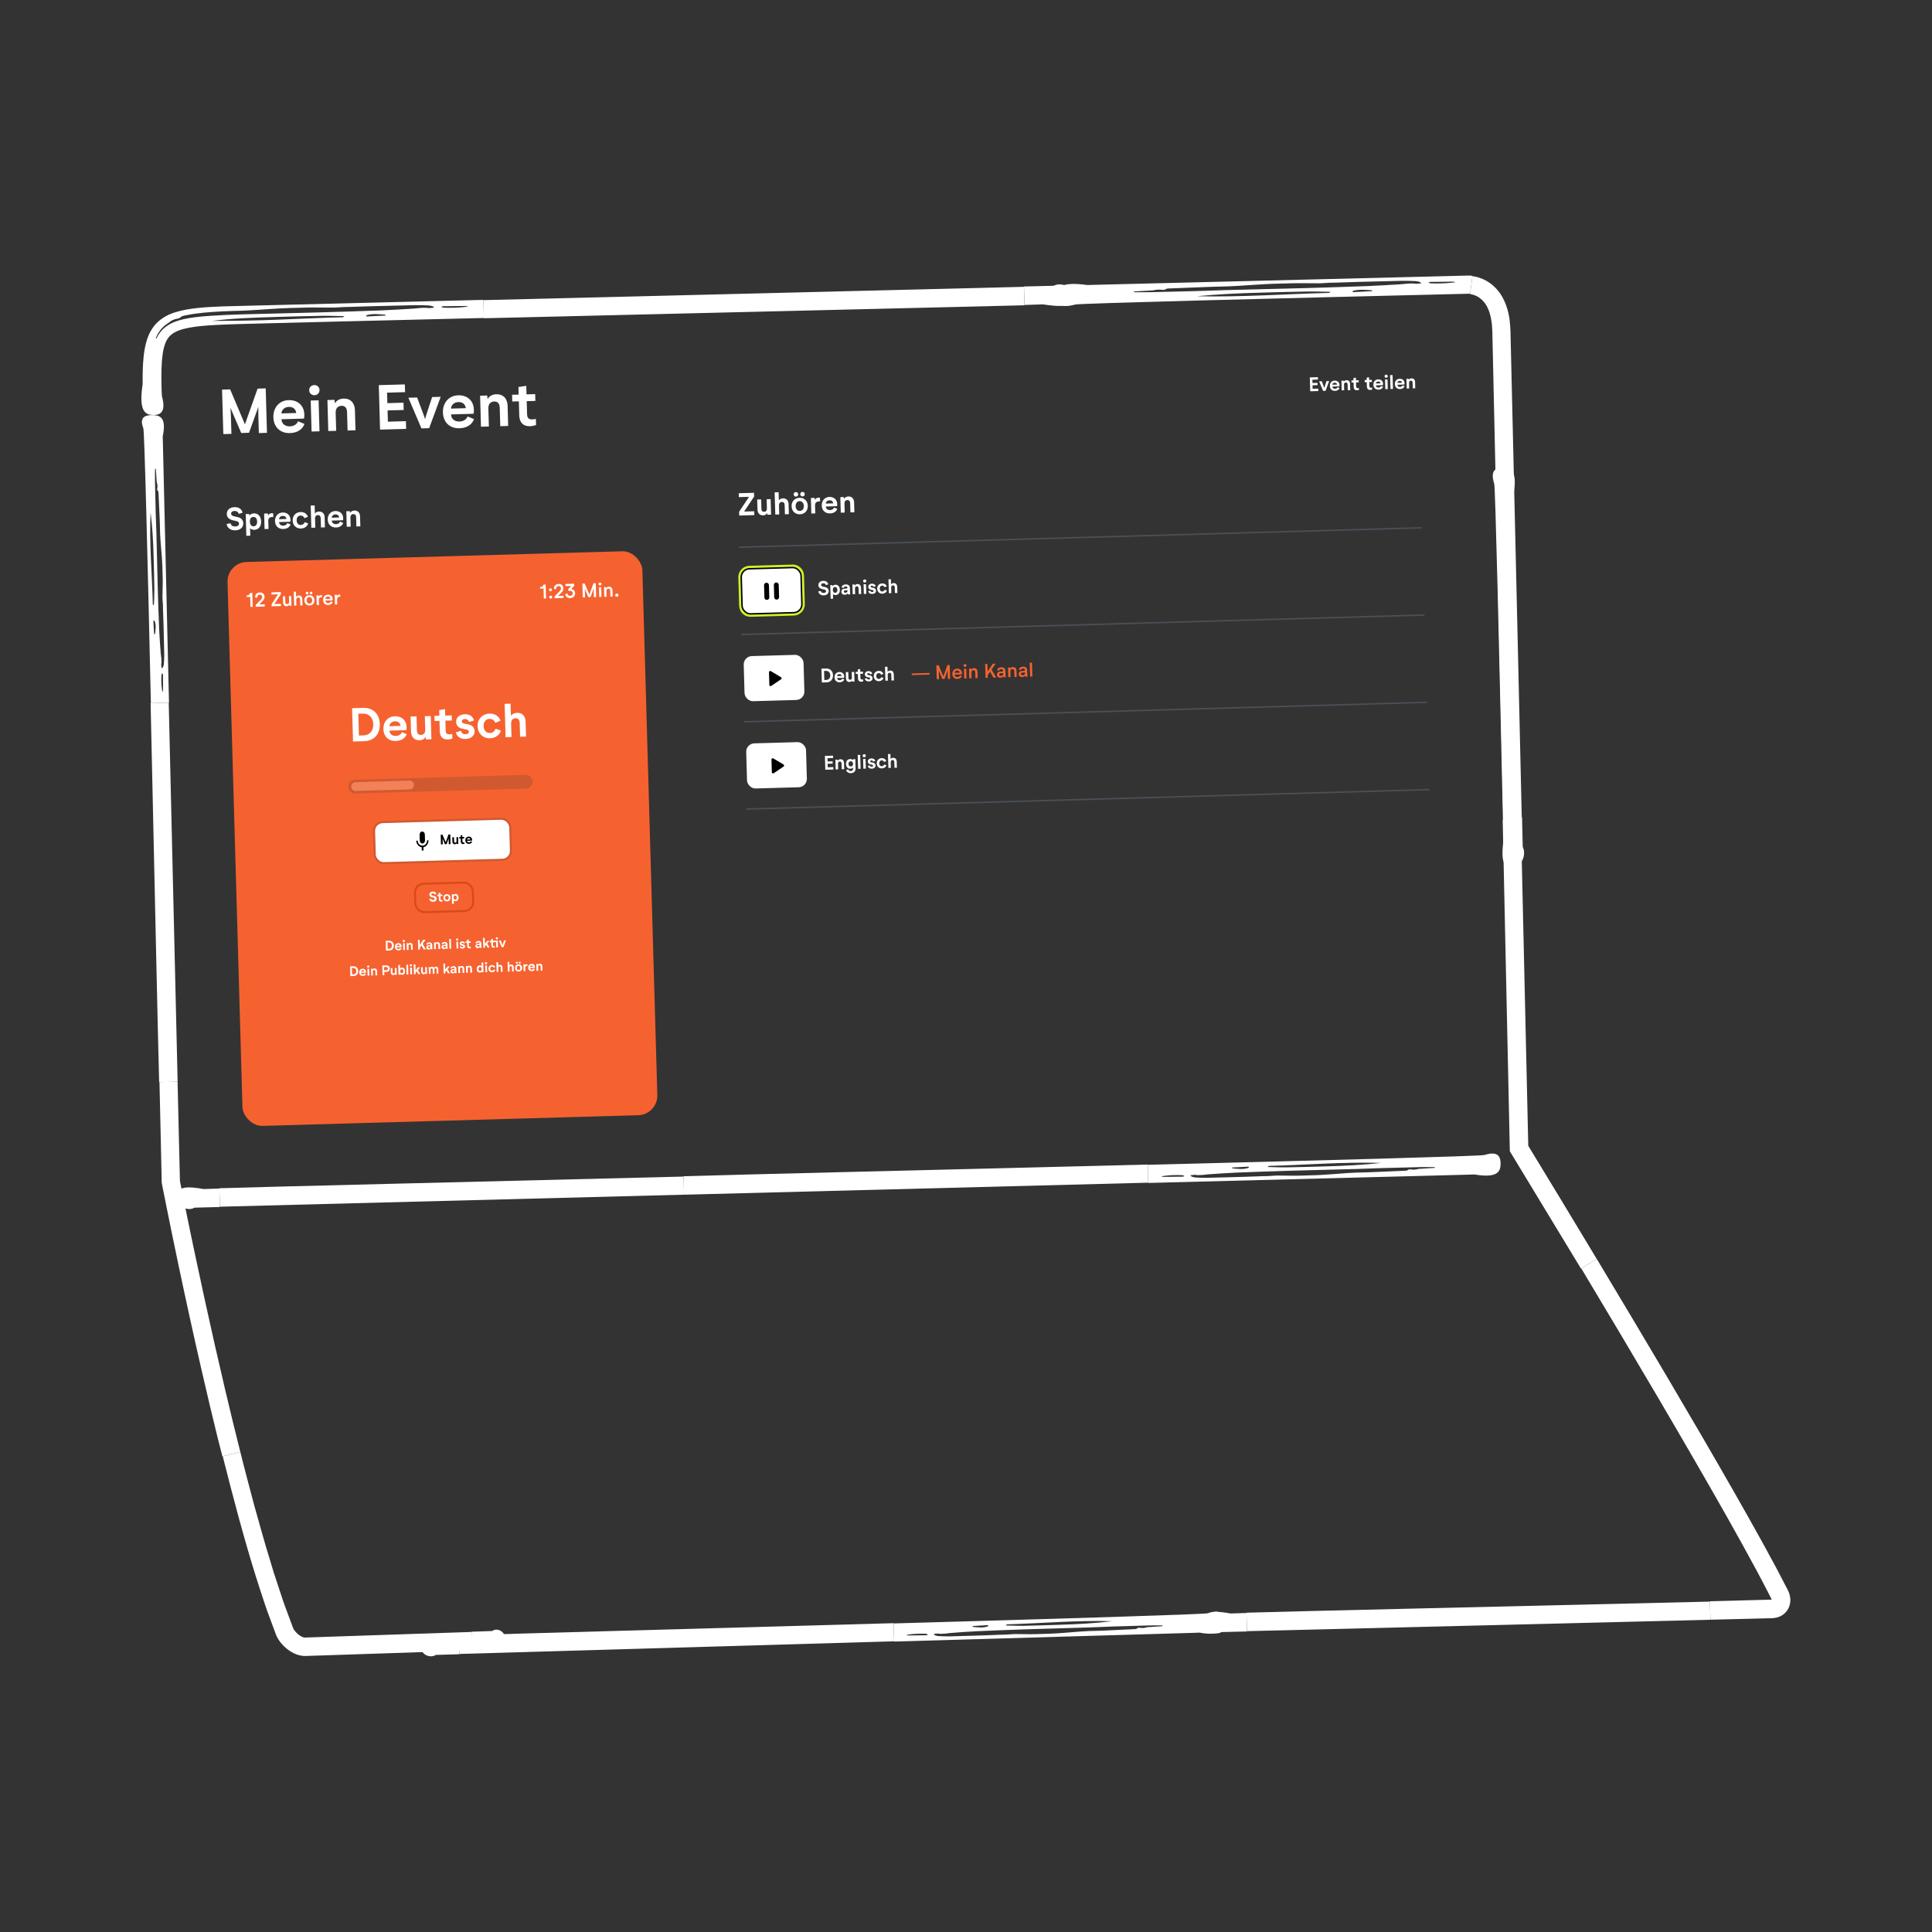 <?xml version="1.0" encoding="UTF-8"?>
<svg id="Layer_1" data-name="Layer 1" xmlns="http://www.w3.org/2000/svg" viewBox="0 0 660 660">
  <rect x="0" y="0" width="660" height="660" fill="#333333" stroke="none"/>
  <g>
    <rect x="56.24" y="102.86" width="454.83" height="300.65" transform="translate(-7.1 8.18) rotate(-1.63)" style="fill: none;"/>
    <path d="M76.29,148.28l-.43-15.18,2.77-.08,5.04,11.94,4.33-12.2,2.77-.08.43,15.18-2.77.08-.16-5.45c-.04-1.56-.03-2.72,0-3.52l-3.2,8.87-2.66.08-3.7-8.63c.09.79.14,1.95.19,3.47l.16,5.45-2.77.08h0ZM101.82,143.92l2.19.9c-.69,1.97-2.58,3.06-4.95,3.13-3.39.1-5.58-2.09-5.67-5.42s2.07-5.75,5.22-5.84c3.15-.09,5.27,1.89,5.35,4.89.02.58-.01,1.05-.11,1.42l-7.7.22c.06,1.52,1.23,2.48,2.88,2.43,1.35-.04,2.38-.69,2.78-1.73h0ZM96.12,141.23l5.08-.14c-.15-1.35-1.13-2.13-2.53-2.09s-2.42.93-2.55,2.24ZM105.63,133.34c-.03-1.03.7-1.76,1.71-1.79s1.78.66,1.81,1.69c.03.96-.7,1.74-1.71,1.77s-1.78-.7-1.81-1.67ZM106.14,136.83l2.7-.08.3,10.59-2.7.08-.3-10.59ZM121.25,140.19l.19,6.8-2.7.08-.18-6.31c-.04-1.46-.77-2.16-1.88-2.13-1.35.04-2.05.96-2.01,2.39l.18,6.15-2.7.08-.3-10.59,2.42-.07.14,1.2c.57-1.03,1.69-1.59,2.98-1.63,2.38-.07,3.8,1.52,3.87,4.03ZM129.83,146.75l-.43-15.18,8.9-.25.08,2.64-6.15.18.1,3.58,5.51-.16.07,2.49-5.51.16.11,3.84,6.15-.18.08,2.64-8.9.25ZM147.61,135.64l2.94-.08-3.94,10.71-2.64.08-4.46-10.48,2.98-.08,1.86,4.95c.42,1.08.7,1.91.87,2.48.25-1.12.67-2.27.74-2.53l1.66-5.05h0ZM159.74,142.27l2.19.9c-.69,1.97-2.58,3.06-4.95,3.13-3.39.1-5.58-2.09-5.67-5.42s2.07-5.75,5.22-5.84c3.15-.09,5.27,1.89,5.35,4.89.02.58-.01,1.05-.11,1.42l-7.7.22c.06,1.52,1.23,2.48,2.88,2.43,1.35-.04,2.38-.69,2.78-1.73h0ZM154.04,139.58l5.08-.14c-.15-1.35-1.13-2.13-2.53-2.09-1.39.04-2.42.93-2.55,2.24h0ZM173.41,138.71l.19,6.8-2.7.08-.18-6.31c-.04-1.46-.77-2.16-1.88-2.13-1.35.04-2.05.96-2.01,2.39l.18,6.15-2.7.08-.3-10.59,2.42-.07.14,1.2c.57-1.03,1.69-1.59,2.98-1.63,2.38-.07,3.8,1.52,3.87,4.03h0ZM175,137.18l-.07-2.32,2.25-.06-.07-2.59,2.67-.4.08,2.91,2.96-.08.07,2.32-2.96.08.13,4.54c.04,1.27.63,1.72,1.76,1.69.26,0,.66-.06,1.24-.17l.06,2.1c-.79.26-1.51.39-2.13.4-2.23.06-3.53-1.29-3.6-3.59l-.14-4.91s-2.25.06-2.25.06Z" style="fill: #fff;"/>
    <path d="M82.86,175.16l-1.35.38c-.11-.64-.63-1.01-1.39-.99s-1.18.4-1.16.93.42.78,1.11.92l1.08.24c1.31.27,1.94,1.07,1.97,2.13.04,1.38-1.04,2.35-2.71,2.4s-2.82-.89-2.98-2.17l1.38-.24c.05.67.64,1.12,1.55,1.09.82-.02,1.31-.41,1.29-.98-.01-.47-.36-.76-.94-.87l-1.06-.24c-1.41-.32-2.14-1.03-2.17-2.14-.04-1.38.99-2.32,2.62-2.37,1.5-.04,2.54.71,2.76,1.92h0ZM89.21,178.12c.05,1.75-.93,2.84-2.31,2.88-.6.02-1.13-.18-1.47-.55l.07,2.55-1.35.04-.21-7.42,1.19-.03.07.52c.34-.45.9-.72,1.54-.74,1.44-.04,2.42,1.05,2.47,2.75h0ZM87.84,178.16c-.03-1-.51-1.58-1.29-1.56s-1.22.6-1.19,1.63.51,1.58,1.28,1.56,1.23-.65,1.2-1.63ZM92.87,175.32c.16,0,.32,0,.46.03l.04,1.29c-.15-.02-.29-.02-.43-.02-.8.02-1.32.45-1.29,1.4l.08,2.68-1.35.04-.15-5.3,1.27-.04.08.71c.17-.47.66-.77,1.3-.79h0ZM98.15,178.7l1.1.45c-.35.99-1.29,1.53-2.48,1.56-1.7.05-2.79-1.05-2.83-2.71s1.03-2.87,2.61-2.92c1.57-.04,2.64.94,2.68,2.45,0,.29,0,.53-.05.71l-3.85.11c.03.76.62,1.24,1.44,1.22.68-.02,1.19-.35,1.39-.87h0ZM95.31,177.36l2.54-.07c-.07-.68-.57-1.07-1.26-1.05s-1.21.46-1.28,1.12ZM99.97,177.82c-.05-1.68,1.13-2.86,2.71-2.9,1.2-.03,2.17.58,2.51,1.64l-1.21.47c-.18-.59-.67-.91-1.3-.9-.85.02-1.37.67-1.34,1.65s.6,1.59,1.42,1.57c.64-.02,1.11-.4,1.3-.96l1.21.41c-.28,1.04-1.27,1.72-2.48,1.75-1.56.04-2.78-1.07-2.82-2.73h0ZM110.9,176.75l.1,3.4-1.35.04-.09-3.12c-.02-.74-.39-1.12-.94-1.1-.68.02-1.03.5-1,1.24l.09,3.04-1.35.04-.22-7.59,1.35-.04.08,2.77c.29-.43.82-.67,1.41-.68,1.19-.03,1.9.76,1.94,2.02h0ZM116.16,178.19l1.1.45c-.35.99-1.29,1.53-2.48,1.56-1.7.05-2.79-1.05-2.83-2.71s1.03-2.87,2.61-2.92c1.57-.04,2.64.94,2.68,2.45,0,.29,0,.53-.05.71l-3.85.11c.03.76.62,1.24,1.44,1.22.68-.02,1.19-.35,1.39-.87h0ZM113.31,176.85l2.54-.07c-.07-.68-.57-1.07-1.26-1.05s-1.21.46-1.28,1.12h0ZM123,176.41l.1,3.4-1.35.04-.09-3.15c-.02-.73-.39-1.08-.94-1.07-.68.02-1.03.48-1.01,1.2l.09,3.08-1.35.04-.15-5.3,1.21-.03.07.6c.29-.51.85-.8,1.49-.81,1.19-.03,1.9.76,1.94,2.02h0Z" style="fill: #fff;"/>
    <rect x="80.26" y="190.11" width="141.78" height="192.72" rx="6.7" ry="6.7" transform="translate(-8.1 4.42) rotate(-1.63)" style="fill: #f56230;"/>
    <path d="M85.43,202.58l.76-.02.14,4.74-.76.02-.1-3.4-1.18.03-.02-.54c.69-.02,1.11-.33,1.16-.84ZM89.67,205.36l-1.07,1.12,1.83-.05.02.76-3.08.09-.02-.63,1.76-1.8c.33-.34.44-.62.44-.94-.01-.49-.34-.79-.85-.77s-.83.37-.81.88c0,.04,0,.09.02.17l-.74-.07s0-.09-.01-.16c-.02-.84.56-1.53,1.57-1.56s1.61.56,1.63,1.47c.02.59-.21,1.03-.68,1.51h0ZM92.81,207.12l-.02-.72,2.19-3.37-2.26.06-.02-.74,3.22-.09.02.71-2.2,3.38,2.23-.06.02.74-3.19.09ZM98.71,203.64l.76-.02.09,3.31-.71.02v-.43c-.16.33-.52.54-.92.56-.74.02-1.19-.46-1.22-1.25l-.06-2.13.76-.02.06,2c.01.49.23.72.64.71.44-.01.67-.31.65-.82l-.06-1.93ZM103.29,204.68l.06,2.14-.76.02-.06-1.99c-.01-.49-.26-.74-.64-.73-.46.01-.7.35-.69.85l.05,1.9-.76.02-.14-4.74.76-.02.05,1.76c.19-.28.53-.44.91-.46.74-.02,1.18.47,1.2,1.25h0ZM105.66,203.33c1.02-.03,1.74.67,1.77,1.71s-.65,1.78-1.67,1.8-1.75-.66-1.78-1.71.65-1.78,1.68-1.81ZM105.73,206.21c.57-.02.94-.47.92-1.14s-.41-1.11-.98-1.1-.94.48-.92,1.15.41,1.1.98,1.09ZM104.45,202.62c0-.26.17-.45.44-.46s.46.17.47.43-.17.46-.44.47-.45-.17-.46-.44ZM105.82,202.58c0-.26.17-.45.44-.46s.45.17.46.43-.17.46-.44.47-.45-.17-.46-.44ZM109.69,203.3c.1,0,.2,0,.29.02l.02.72c-.09-.01-.17-.02-.25-.01-.52.01-.84.3-.83.9l.05,1.74-.76.02-.09-3.31.7-.02.05.45c.11-.3.41-.49.81-.5h0ZM113.03,205.44l.62.24c-.22.62-.8.97-1.53.99-1.03.03-1.72-.66-1.75-1.69s.65-1.8,1.63-1.82,1.61.59,1.64,1.53c0,.15,0,.3-.03.42l-2.47.07c.02.54.41.87.96.85.45-.01.78-.24.92-.59h0ZM111.14,204.6l1.73-.05c-.03-.48-.37-.77-.85-.76s-.86.33-.88.81h0ZM115.92,203.12c.1,0,.2,0,.29.02l.02.72c-.09-.01-.17-.02-.25-.01-.52.01-.84.3-.83.9l.05,1.74-.76.02-.09-3.31.7-.02.05.45c.11-.3.41-.49.81-.5h0Z" style="fill: #fff;"/>
    <path d="M185.64,199.72l.76-.02.14,4.74-.76.02-.1-3.4-1.18.03-.02-.54c.69-.02,1.11-.33,1.16-.84ZM187.57,201.49c0-.29.18-.5.48-.51s.52.19.52.48-.19.52-.49.52-.5-.19-.51-.5ZM187.64,204.01c0-.3.18-.51.48-.52s.52.19.52.49-.2.51-.49.52-.5-.2-.51-.49ZM191.76,202.45l-1.07,1.12,1.83-.05.02.76-3.08.09-.02-.63,1.76-1.8c.33-.34.44-.62.44-.94-.01-.49-.34-.79-.85-.77s-.83.37-.81.88c0,.04,0,.09.02.17l-.74-.07s0-.09-.01-.16c-.02-.84.56-1.53,1.57-1.56,1.01-.03,1.61.56,1.63,1.47.02.59-.21,1.03-.68,1.51h0ZM196.47,202.65c.03.92-.65,1.63-1.68,1.66-.46.01-.84-.1-1.15-.35s-.49-.58-.55-1.01l.79-.19c.04.5.41.8.91.79.54-.02.87-.39.86-.9s-.39-.82-.93-.81c-.14,0-.28.03-.42.08l-.25-.58,1.05-1.16-1.91.05-.02-.74,2.97-.08.02.7-1.03,1.13c.8.04,1.32.59,1.34,1.4h0ZM199.09,204.09l-.14-4.74.78-.02,1.62,3.82,1.39-3.9.78-.02.14,4.74-.78.02-.06-1.96c-.01-.44,0-.78,0-1.03l-1.08,2.97-.74.02-1.25-2.89c.03.25.04.58.06,1.01l.06,1.96-.78.02h0ZM204.46,199.52c0-.29.21-.5.5-.5s.5.19.51.48-.21.5-.48.51-.52-.21-.52-.48ZM204.62,200.62l.76-.02.09,3.31-.76.02-.09-3.31ZM209.24,201.66l.06,2.14-.76.02-.06-2c-.01-.48-.26-.72-.64-.71-.46.01-.7.34-.69.83l.05,1.92-.76.02-.09-3.31.68-.02.04.39c.18-.33.54-.52.95-.53.74-.02,1.18.46,1.2,1.25ZM210.16,203.32c0-.33.21-.56.55-.57.32,0,.56.22.57.54s-.22.56-.54.57c-.34,0-.58-.22-.59-.54Z" style="fill: #fff;"/>
    <path d="M120.6,253.31l-.32-11.38,3.78-.11c3.49-.1,5.58,2.16,5.68,5.5.1,3.54-1.99,5.79-5.35,5.88l-3.78.11h0ZM122.61,251.27l1.59-.05c2.14-.06,3.38-1.66,3.32-3.85s-1.49-3.66-3.53-3.6l-1.59.05.21,7.45ZM137.29,250.11l1.65.68c-.52,1.48-1.93,2.29-3.72,2.34-2.54.07-4.18-1.57-4.25-4.06s1.55-4.31,3.92-4.38c2.37-.07,3.95,1.42,4.01,3.67.01.44-.01.79-.08,1.07l-5.77.16c.05,1.14.92,1.85,2.16,1.82,1.01-.03,1.79-.52,2.09-1.3h0ZM133.02,248.09l3.81-.11c-.11-1.01-.85-1.6-1.9-1.57s-1.81.7-1.92,1.68ZM145.12,244.66l2.03-.06.23,7.94-1.9.05-.03-.95c-.32.72-1.19,1.22-2.1,1.25-1.8.05-2.88-1.12-2.94-3.01l-.15-5.1,2.03-.06.14,4.76c.03,1.08.49,1.6,1.4,1.57.95-.03,1.46-.67,1.43-1.76l-.13-4.65h0ZM148.46,246.3l-.05-1.74,1.69-.05-.06-1.95,2-.3.06,2.19,2.22-.06.05,1.74-2.22.06.1,3.41c.03.95.47,1.29,1.32,1.27.19,0,.5-.05.93-.12l.04,1.57c-.59.19-1.14.29-1.6.3-1.67.05-2.65-.97-2.7-2.69l-.1-3.68-1.69.05ZM155.76,250.18l1.74-.52c.07.72.68,1.19,1.53,1.16.77-.02,1.16-.32,1.15-.84-.01-.4-.28-.65-.79-.75l-1.28-.26c-1.54-.29-2.27-1.17-2.3-2.33-.02-.75.24-1.39.78-1.87.55-.48,1.28-.74,2.2-.77,1.67-.05,2.84.79,3.12,2.13l-1.72.5c-.13-.64-.67-1.03-1.4-1.01-.66.02-1.02.35-1.01.82.01.39.29.64.86.75l1.44.3c1.25.24,2.03,1.13,2.06,2.29.04,1.49-1.2,2.61-3.08,2.66s-3.07-.88-3.3-2.27h0ZM163.15,248.12c-.07-2.51,1.7-4.28,4.06-4.35,1.8-.05,3.26.87,3.77,2.45l-1.81.71c-.27-.88-1-1.37-1.95-1.35-1.27.04-2.05,1.01-2.01,2.47s.91,2.39,2.13,2.35c.96-.03,1.66-.59,1.95-1.44l1.82.61c-.42,1.56-1.9,2.58-3.72,2.63-2.35.07-4.17-1.6-4.24-4.1h0ZM179.55,246.53l.15,5.1-2.03.06-.13-4.68c-.03-1.11-.58-1.67-1.42-1.65-1.01.03-1.54.75-1.51,1.86l.13,4.55-2.03.06-.32-11.38,2.03-.06.12,4.15c.43-.64,1.23-1,2.11-1.03,1.79-.05,2.85,1.14,2.9,3.02h0Z" style="fill: #fff;"/>
    <path d="M131.86,324.72l-.09-3.32,1.1-.03c1.02-.03,1.63.63,1.66,1.61.03,1.03-.58,1.69-1.56,1.72l-1.1.03ZM132.45,324.12h.47c.62-.03.99-.49.97-1.13s-.43-1.07-1.03-1.05h-.47s.06,2.18.06,2.18ZM136.74,323.78l.48.2c-.15.43-.56.67-1.08.68-.74.02-1.22-.46-1.24-1.19s.45-1.26,1.14-1.28,1.15.41,1.17,1.07c0,.12,0,.23-.02.31l-1.69.05c.01.33.27.54.63.53.29,0,.52-.15.61-.38h0ZM135.49,323.2l1.11-.03c-.03-.29-.25-.47-.55-.46s-.53.2-.56.49ZM137.57,321.47c0-.22.15-.39.37-.39s.39.15.4.37c0,.21-.15.38-.37.39s-.39-.15-.4-.36ZM137.68,322.23l.59-.02.07,2.32-.59.02-.07-2.32ZM140.98,322.97l.04,1.49-.59.02-.04-1.38c0-.32-.17-.47-.41-.47-.29,0-.45.21-.44.53l.04,1.35-.59.02-.07-2.32.53-.02.03.26c.12-.22.37-.35.65-.35.52-.01.83.33.85.88h0ZM142.86,324.4l-.09-3.32.6-.02.05,1.74,1.18-1.77.76-.02-.97,1.41,1.09,1.91-.74.02-.76-1.37-.54.8.02.61-.6.02h0ZM147.75,324.26l-.57.02c-.02-.08-.03-.17-.04-.27-.11.21-.38.36-.7.37-.49.01-.81-.26-.82-.7s.31-.75.82-.76h.38c.17-.02.24-.08.24-.24h0c0-.18-.16-.29-.4-.28-.26,0-.45.14-.5.36l-.5-.13c.08-.43.46-.7.99-.71.64-.02.99.3,1.01.88l.02.73c.01.36.03.62.07.76h0ZM147.09,323.38v-.08s-.54.02-.54.02c-.22,0-.34.12-.33.29,0,.18.16.28.39.27.32,0,.5-.21.49-.5h0ZM150.32,322.7l.04,1.49-.59.02-.04-1.38c0-.32-.17-.47-.41-.47-.29,0-.45.21-.44.53l.04,1.35-.59.02-.07-2.32.53-.02.03.26c.12-.22.37-.35.65-.35.52-.01.83.33.85.88h0ZM152.96,324.12l-.57.02c-.02-.08-.03-.17-.04-.27-.11.21-.38.36-.7.37-.49.01-.81-.26-.82-.7s.31-.75.82-.76h.38c.17-.02.24-.08.24-.24h0c0-.18-.16-.29-.4-.28-.26,0-.45.14-.5.36l-.5-.13c.08-.43.46-.7.99-.71.64-.02.99.3,1.01.88l.02.73c.01.36.03.62.07.76h0ZM152.3,323.23v-.08s-.54.02-.54.02c-.22,0-.34.12-.33.29,0,.18.16.28.39.27.32,0,.5-.21.49-.5h0ZM153.53,324.1l-.09-3.32.59-.02.09,3.32-.59.02ZM155.79,320.95c0-.22.15-.39.37-.39s.39.15.4.37c0,.21-.15.38-.37.39s-.39-.15-.4-.36ZM155.9,321.71l.59-.02.07,2.32-.59.02-.07-2.32ZM157.01,323.38l.51-.15c.02.21.2.35.45.34.22,0,.34-.09.34-.24,0-.12-.08-.19-.23-.22l-.37-.07c-.45-.09-.66-.34-.67-.68,0-.22.07-.4.23-.55.16-.14.37-.22.64-.22.49-.01.83.23.91.62l-.5.15c-.04-.19-.2-.3-.41-.29-.19,0-.3.1-.29.24,0,.11.09.19.25.22l.42.09c.36.07.59.33.6.67.01.44-.35.76-.9.78s-.9-.26-.96-.66h0ZM159.07,322.13v-.51s.48-.01.48-.01l-.02-.57.58-.09.02.64.65-.02v.51s-.63.02-.63.02l.03,1c0,.28.14.37.39.37.06,0,.14-.01.27-.03v.46c-.16.06-.32.09-.45.09-.49.01-.77-.28-.79-.79l-.03-1.08h-.49s0,.01,0,.01ZM164.52,323.79l-.57.02c-.02-.08-.03-.17-.04-.27-.11.21-.38.36-.7.37-.49.01-.81-.26-.82-.7s.31-.75.82-.76h.38c.17-.02.24-.08.24-.24h0c0-.18-.16-.29-.4-.28-.26,0-.45.14-.5.36l-.5-.13c.08-.43.46-.7.99-.71.64-.02.99.3,1.01.88l.02.73c.01.36.03.62.07.76h0ZM163.86,322.9v-.08s-.54.02-.54.02c-.22,0-.34.12-.33.29,0,.18.16.28.39.27.32,0,.5-.21.49-.5h0ZM167.2,321.39l-.75.91.79,1.41-.67.02-.51-.96-.39.46v.52s-.57.02-.57.02l-.1-3.36.59-.02.06,2.01.81-.99.74-.02h0ZM169.35,320.56c0-.22.15-.39.37-.39s.38.15.39.37-.16.38-.37.39-.39-.15-.4-.36ZM170.05,321.31l.07,2.32-.59.02-.05-1.81-1.08.03.03,1c0,.28.14.37.39.37.06,0,.14-.01.27-.03v.46c-.16.06-.32.09-.45.09-.49.01-.77-.28-.79-.79l-.03-1.08h-.49s-.01-.49-.01-.49h.49s-.02-.58-.02-.58l.58-.09.02.64,1.67-.05h0ZM172.2,321.25l.64-.02-.86,2.34-.58.02-.98-2.29.65-.02.41,1.08c.09.24.15.42.19.54.05-.25.15-.5.16-.55l.36-1.1h0ZM119.69,333.45l-.09-3.32,1.1-.03c1.02-.03,1.63.63,1.66,1.61.03,1.03-.58,1.69-1.56,1.72l-1.1.03ZM120.28,332.85h.47c.62-.03.99-.49.97-1.13s-.43-1.07-1.03-1.05h-.47s.06,2.18.06,2.18ZM124.56,332.51l.48.2c-.15.43-.56.67-1.08.68-.74.02-1.22-.46-1.24-1.19s.45-1.26,1.14-1.28,1.15.41,1.17,1.07c0,.12,0,.23-.02.31l-1.69.05c.01.33.27.54.63.53.29,0,.52-.15.61-.38h0ZM123.32,331.93l1.11-.03c-.03-.29-.25-.47-.55-.46s-.53.2-.56.49ZM125.4,330.2c0-.22.15-.39.37-.39s.39.15.4.37c0,.21-.15.38-.37.39s-.39-.15-.4-.36ZM125.51,330.96l.59-.02.07,2.32-.59.02-.07-2.32ZM128.81,331.7l.04,1.49-.59.02-.04-1.38c0-.32-.17-.47-.41-.47-.29,0-.45.21-.44.53l.04,1.35-.59.02-.07-2.32.53-.02.03.26c.12-.22.37-.35.65-.35.52-.01.83.33.85.88h0ZM130.69,333.13l-.09-3.32,1.36-.04c.69-.02,1.16.44,1.18,1.08s-.42,1.14-1.12,1.16l-.75.02.03,1.09-.6.02h0ZM131.24,331.47l.7-.02c.38-.01.58-.26.57-.58s-.23-.53-.6-.52l-.7.02.03,1.1h0ZM134.87,330.69l.59-.02.07,2.32-.55.02v-.28c-.1.21-.35.36-.62.37-.53.01-.84-.33-.86-.88l-.04-1.49.59-.02.04,1.39c0,.31.14.47.41.46.28,0,.43-.19.42-.51l-.04-1.36h0ZM138.39,331.76c.02.75-.38,1.24-1.01,1.26-.28,0-.54-.1-.7-.28l-.02.23h-.52s-.09-3.31-.09-3.31l.59-.02.03,1.19c.14-.17.37-.27.64-.28.61-.02,1.06.44,1.08,1.21h0ZM137.79,331.77c-.01-.44-.22-.7-.56-.69s-.53.28-.52.72.22.69.56.68.54-.28.52-.71h0ZM138.91,332.9l-.09-3.32.59-.02.09,3.32-.59.02ZM139.98,329.78c0-.22.15-.39.37-.39s.39.15.4.37c0,.21-.15.38-.37.39s-.39-.15-.4-.36ZM140.1,330.55l.59-.02.07,2.32-.59.02-.07-2.32ZM143.51,330.45l-.75.91.79,1.41-.67.02-.51-.96-.39.46v.52s-.57.02-.57.02l-.1-3.36.59-.02.06,2.01.81-.99.74-.02h0ZM145.24,330.4l.59-.02.07,2.32-.55.02v-.28c-.1.21-.35.36-.62.37-.53.01-.84-.33-.86-.88l-.04-1.49.59-.02.04,1.39c0,.31.14.47.41.46.28,0,.43-.19.42-.51l-.04-1.36h0ZM149.72,331.03l.04,1.56-.59.02-.04-1.45c0-.27-.13-.41-.37-.4s-.38.19-.37.45l.04,1.42-.59.02-.04-1.44c0-.28-.14-.42-.37-.41s-.37.19-.36.46l.04,1.4-.59.02-.07-2.31h.52s.03.22.03.22c.11-.19.32-.32.59-.33.31,0,.56.13.66.38.09-.25.34-.41.64-.42.49-.01.81.29.82.8h0ZM153.66,330.16l-.75.91.79,1.41-.67.02-.51-.96-.39.46v.52s-.57.02-.57.02l-.1-3.36.59-.02.06,2.01.81-.99.74-.02h0ZM156.01,332.41l-.57.02c-.02-.08-.03-.17-.04-.27-.11.21-.38.36-.7.37-.49.01-.81-.26-.82-.7s.31-.75.82-.76h.38c.17-.02.24-.08.24-.24h0c0-.18-.16-.29-.4-.28-.26,0-.45.14-.5.36l-.5-.13c.08-.43.46-.7.99-.71.64-.02.99.3,1.01.88l.02.73c.01.36.03.62.07.76h0ZM155.35,331.53v-.08s-.54.02-.54.02c-.22,0-.34.12-.33.29,0,.18.16.28.39.27.32,0,.5-.21.49-.5h0ZM158.58,330.85l.04,1.49-.59.02-.04-1.38c0-.32-.17-.47-.41-.47-.29,0-.45.21-.44.53l.04,1.35-.59.02-.07-2.32.53-.02.03.26c.12-.22.37-.35.65-.35.52-.01.83.33.85.88h0ZM161.22,330.77l.04,1.49-.59.02-.04-1.38c0-.32-.17-.47-.41-.47-.29,0-.45.21-.44.53l.04,1.35-.59.02-.07-2.32.53-.02.03.26c.12-.22.37-.35.65-.35.52-.01.83.33.85.88h0ZM164.49,328.84l.59-.02.09,3.32h-.53s-.03-.22-.03-.22c-.15.2-.39.31-.67.32-.63.02-1.06-.46-1.08-1.2s.41-1.25,1.01-1.26c.27,0,.5.08.65.25l-.03-1.2ZM164.55,331.01c-.01-.44-.22-.69-.56-.68s-.54.28-.53.72.23.69.57.68.53-.26.52-.71ZM165.64,329.05c0-.22.15-.39.37-.39s.39.15.4.37c0,.21-.15.38-.37.39s-.39-.15-.4-.36ZM165.76,329.81l.59-.02.07,2.32-.59.02-.07-2.32ZM166.87,330.94c-.02-.73.49-1.25,1.18-1.27.53-.01.95.25,1.1.71l-.53.21c-.08-.26-.29-.4-.57-.39-.37.01-.6.29-.59.72s.26.7.62.69c.28,0,.48-.17.57-.42l.53.18c-.12.45-.56.75-1.08.77-.68.02-1.21-.47-1.23-1.2h0ZM171.65,330.48l.04,1.49-.59.02-.04-1.37c0-.32-.17-.49-.41-.48-.29,0-.45.22-.44.54l.04,1.33-.59.02-.09-3.32.59-.02.03,1.21c.13-.19.36-.29.62-.3.52-.01.83.33.85.88ZM175.48,330.37l.04,1.49-.59.02-.04-1.37c0-.32-.17-.49-.41-.48-.29,0-.45.22-.44.54l.04,1.33-.59.02-.09-3.32.59-.02.03,1.21c.13-.19.36-.29.62-.3.52-.01.83.33.85.88ZM177.12,329.42c.71-.02,1.22.46,1.24,1.2s-.46,1.24-1.17,1.26-1.23-.46-1.25-1.19.46-1.25,1.18-1.27ZM177.17,331.38c.37-.01.6-.31.59-.74s-.27-.73-.63-.72-.6.32-.59.75.27.72.63.71ZM176.24,328.9c0-.19.13-.33.33-.34s.35.13.35.32-.13.35-.33.35-.34-.14-.35-.33ZM177.22,328.87c0-.19.13-.33.33-.34s.34.13.35.32-.13.35-.33.35-.34-.14-.35-.33ZM179.97,329.39c.07,0,.14,0,.2.01l.02.56c-.07,0-.13,0-.19,0-.35.01-.58.2-.57.61l.03,1.17-.59.02-.07-2.32.55-.02.04.31c.07-.21.29-.34.57-.34h0ZM182.28,330.87l.48.2c-.15.43-.56.67-1.08.68-.74.02-1.22-.46-1.24-1.19s.45-1.26,1.14-1.28,1.15.41,1.17,1.07c0,.12,0,.23-.02.31l-1.69.05c.01.33.27.54.63.53.29,0,.52-.15.61-.38h0ZM181.03,330.28l1.11-.03c-.03-.29-.25-.47-.55-.46s-.53.2-.56.49h0ZM185.27,330.09l.04,1.49-.59.02-.04-1.38c0-.32-.17-.47-.41-.47-.29,0-.45.21-.44.53l.04,1.35-.59.02-.07-2.32.53-.02.03.26c.12-.22.37-.35.65-.35.52-.01.83.33.85.88h0Z" style="fill: #fff;"/>
    <rect x="127.9" y="280.26" width="46.55" height="14.03" rx="3" ry="3" transform="translate(-8.12 4.42) rotate(-1.63)" style="fill: #fff;"/>
    <rect x="127.9" y="280.26" width="46.55" height="14.03" rx="3" ry="3" transform="translate(-8.12 4.42) rotate(-1.63)" style="fill: none; stroke: #d15930; stroke-width: .71px;"/>
    <path d="M144.32,288.16c.5-.01.88-.48.87-1.05l-.06-2.05c-.02-.57-.43-1.01-.92-1s-.88.48-.87,1.05l.06,2.05c.02.57.43,1.01.93,1ZM145.88,287.09c.03,1.03-.71,1.76-1.54,1.79s-1.61-.67-1.63-1.7h-.51c.03,1.18.87,2.12,1.86,2.26l.03,1.12.6-.02-.03-1.12c.98-.19,1.76-1.18,1.73-2.35h-.51s0,.01,0,.01Z"/>
    <path d="M150.64,288.47l-.09-3.32.61-.02,1.1,2.61.95-2.67.61-.02.09,3.32-.61.02-.03-1.19c0-.34,0-.6,0-.77l-.7,1.94-.58.02-.81-1.89c.02.17.03.43.04.76l.03,1.19-.61.02h0ZM155.91,286l.59-.02.07,2.32-.55.02v-.28c-.1.21-.35.36-.62.37-.53.01-.84-.33-.86-.88l-.04-1.49.59-.02.04,1.39c0,.31.14.47.41.46.28,0,.43-.19.42-.51l-.04-1.36h0ZM156.88,286.48v-.51s.48-.01.48-.01l-.02-.57.58-.09.02.64.65-.02v.51s-.63.02-.63.02l.03,1c0,.28.14.37.39.37.06,0,.14-.01.27-.03v.46c-.16.06-.32.09-.45.09-.49.01-.77-.28-.79-.79l-.03-1.08h-.49s0,.01,0,.01ZM160.8,287.39l.48.2c-.15.43-.56.67-1.08.68-.74.02-1.22-.46-1.24-1.19s.45-1.26,1.14-1.28,1.15.41,1.17,1.07c0,.12,0,.23-.02.31l-1.69.05c.01.33.27.54.63.53.29,0,.52-.15.61-.38h0ZM159.55,286.8l1.11-.03c-.03-.29-.25-.47-.55-.46s-.53.2-.56.49h0Z"/>
    <rect x="141.83" y="301.69" width="19.78" height="9.72" rx="3.02" ry="3.02" transform="translate(-8.67 4.45) rotate(-1.63)" style="fill: none; stroke: #d74a1a; stroke-width: .67px;"/>
    <path d="M149.06,305.43l-.59.16c-.04-.28-.27-.44-.61-.43s-.51.18-.51.4.18.34.48.41l.47.1c.57.12.85.47.86.93.02.61-.45,1.03-1.19,1.05s-1.23-.39-1.3-.95l.6-.11c.02.29.28.49.68.48.36-.01.57-.18.56-.43,0-.2-.16-.33-.41-.38l-.46-.1c-.62-.14-.94-.45-.95-.94-.02-.61.43-1.02,1.15-1.04.66-.02,1.11.31,1.21.84h0ZM149.39,306.14v-.51s.48-.01.48-.01l-.02-.57.58-.09.02.64.65-.02v.51s-.63.02-.63.02l.03,1c0,.28.14.37.39.37.06,0,.14-.01.27-.03v.46c-.16.06-.32.09-.45.09-.49.01-.77-.28-.79-.79l-.03-1.08h-.49s0,.01,0,.01ZM152.64,305.47c.71-.02,1.22.46,1.24,1.2s-.46,1.24-1.17,1.26-1.23-.46-1.25-1.19.46-1.25,1.18-1.27ZM152.69,307.43c.37-.01.6-.31.59-.74s-.27-.73-.63-.72-.6.32-.59.75.27.72.63.71ZM156.64,306.59c.02.76-.41,1.24-1.01,1.26-.26,0-.5-.08-.64-.24l.03,1.12-.59.02-.09-3.25h.52s.03.22.03.22c.15-.2.39-.32.67-.32.63-.02,1.06.46,1.08,1.2ZM156.04,306.61c-.01-.44-.22-.69-.56-.68s-.53.26-.52.72.22.69.56.68.54-.28.52-.71Z" style="fill: #fff;"/>
    <path d="M121.24,266.37l58.3-1.66c1.3-.04,2.38.98,2.41,2.28h0c.04,1.3-.98,2.38-2.28,2.41l-58.3,1.66c-1.3.04-2.38-.98-2.41-2.28h0c-.04-1.3.98-2.38,2.28-2.41Z" style="fill: #d15930;"/>
    <path d="M121.43,267.2l18.43-.53c.83-.02,1.53.63,1.55,1.46h0c.02.83-.63,1.53-1.46,1.55l-18.43.53c-.83.02-1.53-.63-1.55-1.46h0c-.02-.83.63-1.53,1.46-1.55Z" style="fill: #f28059;"/>
    <path d="M252.53,176.12l-.04-1.29,3.39-5.11-3.48.1-.04-1.32,5.22-.15.04,1.28-3.41,5.12,3.44-.1.04,1.32-5.16.15ZM261.91,170.55l1.35-.04.15,5.3-1.27.04-.02-.63c-.21.48-.79.82-1.4.83-1.2.03-1.92-.75-1.95-2l-.1-3.4,1.35-.04.09,3.17c.02.72.33,1.06.93,1.05.63-.02.97-.44.95-1.17l-.09-3.1h0ZM269.39,172.24l.1,3.4-1.35.04-.09-3.12c-.02-.74-.39-1.12-.94-1.1-.68.02-1.03.5-1,1.24l.09,3.04-1.35.04-.22-7.59,1.35-.04.08,2.77c.29-.43.82-.67,1.41-.68,1.19-.03,1.9.76,1.94,2.02h0ZM273.13,170.06c1.63-.05,2.79,1.07,2.83,2.74s-1.05,2.84-2.67,2.89c-1.63.05-2.82-1.05-2.87-2.73s1.05-2.85,2.71-2.9ZM273.25,174.54c.85-.02,1.37-.71,1.35-1.7s-.62-1.67-1.44-1.65-1.38.73-1.36,1.73.6,1.65,1.45,1.62ZM271.12,168.88c-.01-.44.29-.76.75-.77s.79.3.81.73-.3.79-.76.81-.78-.32-.79-.76ZM273.38,168.82c-.01-.44.29-.76.75-.77s.78.3.79.73-.29.79-.75.81-.78-.32-.79-.76ZM279.65,170c.16,0,.32,0,.46.03l.04,1.29c-.15-.02-.29-.02-.43-.02-.8.02-1.32.45-1.29,1.4l.08,2.68-1.35.04-.15-5.3,1.27-.04.08.71c.17-.47.66-.77,1.3-.79h0ZM284.93,173.38l1.1.45c-.35.99-1.29,1.53-2.48,1.56-1.7.05-2.79-1.05-2.83-2.71s1.03-2.87,2.61-2.92c1.57-.04,2.64.94,2.68,2.45,0,.29,0,.53-.05.71l-3.85.11c.03.76.62,1.24,1.44,1.22.68-.02,1.19-.35,1.39-.87h0ZM282.09,172.03l2.54-.07c-.07-.68-.57-1.07-1.26-1.05s-1.21.46-1.28,1.12ZM291.77,171.6l.1,3.4-1.35.04-.09-3.15c-.02-.73-.39-1.08-.94-1.07-.68.02-1.03.48-1.01,1.2l.09,3.08-1.35.04-.15-5.3,1.21-.03.07.6c.29-.51.85-.8,1.49-.81,1.19-.03,1.9.76,1.94,2.02h0Z" style="fill: #fff;"/>
    <line x1="252.43" y1="186.94" x2="485.77" y2="180.29" style="fill: none; stroke: #495057; stroke-width: .5px;"/>
    <g>
      <path d="M256.34,210.21c-1.83,0-3.3-1.43-3.35-3.26l-.28-9.72c-.03-.89.3-1.75.91-2.4.61-.65,1.45-1.02,2.34-1.05,0,0,14.74-.42,14.74-.42,1.92,0,3.39,1.43,3.44,3.25l.28,9.72c.05,1.85-1.41,3.39-3.25,3.45l-14.84.42Z" style="fill: #fff;"/>
      <path d="M270.81,193.87c1.54,0,2.8,1.22,2.85,2.77l.28,9.72c.04,1.57-1.19,2.88-2.77,2.93l-14.74.42s-.06,0-.08,0c-1.54,0-2.8-1.22-2.85-2.77l-.28-9.72c-.04-1.57,1.19-2.88,2.77-2.93l14.74-.42s.06,0,.08,0M270.81,192.87h-.11s-14.74.42-14.74.42c-2.12.06-3.8,1.84-3.74,3.96l.28,9.72c.06,2.1,1.75,3.74,3.85,3.74h.11s14.74-.42,14.74-.42c1.03-.03,1.99-.46,2.69-1.21.71-.75,1.08-1.73,1.05-2.76l-.28-9.72c-.06-2.1-1.75-3.74-3.85-3.74h0Z" style="fill: #d4ed2c;"/>
    </g>
    <rect x="253.36" y="194.08" width="20.45" height="15.42" rx="2.85" ry="2.85" transform="translate(-5.64 7.59) rotate(-1.63)" style="fill: none; stroke: #000; stroke-width: .5px;"/>
    <path d="M261.99,204.93c.46-.01.83-.4.81-.86l-.12-4.19c-.01-.46-.4-.83-.86-.81s-.83.4-.81.86l.12,4.19c.01.46.4.83.86.81ZM264.36,199.84l.12,4.19c.01.46.4.83.86.81s.83-.4.81-.86l-.12-4.19c-.01-.46-.4-.83-.86-.81s-.83.4-.81.86Z"/>
    <path d="M282.95,199.63l-.84.24c-.07-.4-.39-.63-.87-.62s-.74.25-.73.58.26.49.69.58l.67.15c.82.17,1.21.67,1.23,1.33.02.86-.65,1.47-1.69,1.5s-1.76-.55-1.86-1.36l.86-.15c.03.42.4.7.97.68.52-.01.82-.26.81-.61,0-.29-.23-.48-.59-.55l-.66-.15c-.88-.2-1.34-.64-1.36-1.34-.02-.86.62-1.45,1.64-1.48.94-.03,1.59.44,1.72,1.2h0ZM286.91,201.48c.03,1.09-.58,1.77-1.44,1.8-.38.01-.71-.11-.92-.34l.05,1.59-.84.02-.13-4.64.74-.02.04.33c.21-.28.56-.45.97-.46.9-.03,1.51.65,1.54,1.72h0ZM286.06,201.5c-.02-.62-.32-.99-.81-.98s-.76.38-.74,1.02.32.99.8.98.77-.4.75-1.02ZM290.47,203.03l-.81.02c-.02-.11-.05-.25-.06-.39-.16.31-.54.51-1,.52-.7.02-1.16-.36-1.18-1.01s.45-1.07,1.18-1.09l.54-.02c.25,0,.35-.1.34-.32h0c0-.26-.23-.41-.57-.4-.38.01-.65.19-.71.51l-.72-.19c.12-.62.66-1,1.42-1.02.91-.03,1.42.43,1.44,1.26l.03,1.04c.01.52.05.88.09,1.08h0ZM289.53,201.77v-.11s-.78.02-.78.02c-.32,0-.48.17-.48.42,0,.26.23.4.55.39.46-.01.72-.3.7-.72h0ZM294.14,200.8l.06,2.12-.84.02-.06-1.97c-.01-.46-.24-.68-.59-.67-.42.01-.64.3-.63.75l.05,1.92-.84.02-.09-3.31.76-.02.04.37c.18-.32.53-.5.93-.51.74-.02,1.19.48,1.21,1.26h0ZM294.85,198.5c0-.32.22-.55.53-.56s.56.21.56.53c0,.3-.22.54-.53.55s-.56-.22-.56-.52ZM295.01,199.59l.84-.02.09,3.31-.84.02-.09-3.31ZM296.59,201.97l.72-.22c.03.3.28.49.64.48.32,0,.49-.13.48-.35,0-.17-.12-.27-.33-.31l-.53-.11c-.64-.12-.95-.49-.96-.97,0-.31.1-.58.33-.78.23-.2.53-.31.92-.32.7-.02,1.18.33,1.3.89l-.72.21c-.05-.27-.28-.43-.58-.42-.27,0-.43.15-.42.34,0,.16.12.26.36.31l.6.12c.52.1.85.47.86.95.02.62-.5,1.09-1.28,1.11s-1.28-.37-1.37-.95h0ZM299.67,201.11c-.03-1.05.71-1.78,1.69-1.81.75-.02,1.36.36,1.57,1.02l-.76.3c-.11-.37-.42-.57-.81-.56-.53.02-.85.42-.84,1.03s.38,1,.89.98c.4-.01.69-.25.81-.6l.76.25c-.18.65-.79,1.08-1.55,1.1-.98.03-1.74-.67-1.77-1.71h0ZM306.5,200.45l.06,2.12-.84.02-.06-1.95c-.01-.46-.24-.7-.59-.69-.42.01-.64.31-.63.78l.05,1.9-.84.02-.14-4.74.84-.02.05,1.73c.18-.27.51-.42.88-.43.74-.02,1.19.48,1.21,1.26h0Z" style="fill: #fff;"/>
    <line x1="253.28" y1="216.75" x2="486.62" y2="210.1" style="fill: none; stroke: #495057; stroke-width: .5px;"/>
    <rect x="254.21" y="223.9" width="20.45" height="15.42" rx="2.85" ry="2.85" transform="translate(-6.49 7.63) rotate(-1.63)" style="fill: #fff;"/>
    <path d="M262.7,229.65l.12,4.34c0,.33.38.52.65.33l3.35-2.27c.26-.17.25-.55-.02-.71l-3.47-2.07c-.29-.17-.64.04-.63.37Z"/>
    <path d="M280.76,233.15l-.14-4.74,1.57-.04c1.45-.04,2.33.9,2.37,2.29.04,1.47-.83,2.41-2.23,2.45l-1.57.04ZM281.6,232.3l.66-.02c.89-.03,1.41-.69,1.38-1.6s-.62-1.52-1.47-1.5l-.66.02.09,3.1ZM287.72,231.82l.69.28c-.22.62-.8.96-1.55.98-1.06.03-1.74-.65-1.77-1.69s.65-1.8,1.63-1.82,1.65.59,1.67,1.53c0,.18,0,.33-.03.44l-2.41.07c.02.48.38.77.9.76.42-.01.74-.22.87-.54ZM285.93,230.98l1.59-.05c-.05-.42-.35-.67-.79-.65s-.76.29-.8.7ZM290.97,229.55l.84-.02.09,3.31-.79.02v-.4c-.14.3-.51.51-.89.52-.75.02-1.2-.47-1.22-1.25l-.06-2.12.84-.02.06,1.98c.01.45.21.66.58.65.4-.01.61-.28.6-.73l-.06-1.94h0ZM292.36,230.23l-.02-.72.7-.02-.02-.81.83-.12.03.91.92-.03.02.72-.92.03.04,1.42c.01.4.2.54.55.53.08,0,.21-.02.39-.05l.02.66c-.25.08-.47.12-.67.13-.7.02-1.1-.4-1.13-1.12l-.04-1.53-.7.02h0ZM295.41,231.85l.72-.22c.03.3.28.49.64.48.32,0,.49-.13.48-.35,0-.17-.12-.27-.33-.31l-.53-.11c-.64-.12-.95-.49-.96-.97,0-.31.1-.58.33-.78.23-.2.53-.31.92-.32.7-.02,1.18.33,1.3.89l-.72.21c-.05-.27-.28-.43-.58-.42-.27,0-.43.15-.42.34,0,.16.12.26.36.31l.6.12c.52.1.85.47.86.95.02.62-.5,1.09-1.28,1.11s-1.28-.37-1.37-.95h0ZM298.49,230.99c-.03-1.05.71-1.78,1.69-1.81.75-.02,1.36.36,1.57,1.02l-.76.3c-.11-.37-.42-.57-.81-.56-.53.02-.85.42-.84,1.03s.38,1,.89.98c.4-.01.69-.25.81-.6l.76.25c-.18.65-.79,1.08-1.55,1.1-.98.03-1.74-.67-1.77-1.71h0ZM305.32,230.33l.06,2.12-.84.02-.06-1.95c-.01-.46-.24-.7-.59-.69-.42.01-.64.31-.63.78l.05,1.9-.84.02-.14-4.74.84-.02.05,1.73c.18-.27.51-.42.88-.43.74-.02,1.19.48,1.21,1.26h0Z" style="fill: #fff;"/>
    <path d="M317.55,229.9l.02.54-6.08.17-.02-.54,6.08-.17ZM320.01,232.03l-.14-4.74.78-.02,1.62,3.82,1.39-3.9.78-.02.14,4.74-.78.02-.06-1.96c-.01-.44,0-.78,0-1.03l-1.08,2.97-.74.02-1.25-2.89c.03.25.04.58.06,1.01l.06,1.96-.78.02h0ZM327.99,230.7l.62.24c-.22.62-.8.97-1.53.99-1.03.03-1.72-.66-1.75-1.69s.65-1.8,1.63-1.82,1.61.59,1.64,1.53c0,.15,0,.3-.03.42l-2.47.07c.02.54.41.87.96.85.45-.01.78-.24.92-.59h0ZM326.1,229.87l1.73-.05c-.03-.48-.37-.77-.85-.76s-.86.33-.88.81ZM329.15,227.35c0-.29.21-.5.5-.5s.5.19.51.48-.21.5-.48.51-.52-.21-.52-.48ZM329.31,228.46l.76-.02.09,3.31-.76.02-.09-3.31ZM333.93,229.5l.06,2.14-.76.02-.06-2c-.01-.48-.26-.72-.64-.71-.46.01-.7.34-.69.83l.05,1.92-.76.02-.09-3.31.68-.02.04.39c.18-.33.54-.52.95-.53.74-.02,1.18.46,1.2,1.25h0ZM336.68,231.56l-.14-4.74.77-.02.07,2.57,1.78-2.62.96-.03-1.39,2.02,1.59,2.72-.94.03-1.16-2.04-.81,1.16.03.93-.77.02ZM343.6,231.36l-.74.02c-.02-.1-.04-.23-.07-.4-.16.32-.56.52-1.04.53-.7.02-1.16-.36-1.18-1.01s.45-1.07,1.2-1.09l.56-.02c.27,0,.37-.1.36-.35v-.02c0-.27-.27-.44-.65-.43-.41.01-.71.21-.78.55l-.64-.18c.12-.61.66-.98,1.41-1,.91-.03,1.41.42,1.43,1.21l.03.96c0,.34.02.6.04.77.01.17.04.31.06.43h0ZM342.74,230.08v-.13s-.86.02-.86.02c-.37.01-.55.19-.54.48s.25.44.62.43c.5-.01.8-.34.79-.8ZM347.25,229.12l.06,2.14-.76.02-.06-2c-.01-.48-.26-.72-.64-.71-.46.01-.7.34-.69.83l.05,1.92-.76.02-.09-3.31.68-.02.04.39c.18-.33.54-.52.95-.53.74-.02,1.18.46,1.2,1.25h0ZM351.04,231.15l-.74.02c-.02-.1-.04-.23-.07-.4-.16.32-.56.52-1.04.53-.7.02-1.16-.36-1.18-1.01s.45-1.07,1.2-1.09l.56-.02c.27,0,.37-.1.36-.35v-.02c0-.27-.27-.44-.65-.43-.41.01-.71.21-.78.55l-.64-.18c.12-.61.66-.98,1.41-1,.91-.03,1.41.42,1.43,1.21l.03.96c0,.34.02.6.04.77.01.17.04.31.06.43h0ZM350.18,229.87v-.13s-.86.02-.86.02c-.37.01-.55.19-.54.48s.25.44.62.43c.5-.01.8-.34.79-.8ZM351.91,231.12l-.14-4.74.76-.02.14,4.74-.76.02Z" style="fill: #f56230;"/>
    <line x1="254.13" y1="246.57" x2="487.47" y2="239.92" style="fill: none; stroke: #495057; stroke-width: .5px;"/>
    <rect x="255.06" y="253.72" width="20.45" height="15.42" rx="2.85" ry="2.85" transform="translate(-7.34 7.66) rotate(-1.63)" style="fill: #fff;"/>
    <path d="M263.55,259.47l.12,4.34c0,.33.38.52.65.33l3.35-2.27c.26-.17.25-.55-.02-.71l-3.47-2.07c-.29-.17-.64.04-.63.37Z"/>
    <path d="M281.94,262.96l-.14-4.74,2.78-.08.02.82-1.92.05.03,1.12,1.72-.05.02.78-1.72.05.03,1.2,1.92-.05.02.82-2.78.08h0ZM288.33,260.65l.06,2.12-.84.02-.06-1.97c-.01-.46-.24-.68-.59-.67-.42.01-.64.3-.63.75l.05,1.92-.84.02-.09-3.31.76-.02.04.37c.18-.32.53-.5.93-.51.74-.02,1.19.48,1.21,1.26h0ZM289.06,263.1l.69-.32c.09.4.41.64.86.63.51-.01.82-.33.81-.79v-.44c-.17.25-.53.42-.91.43-.46.01-.81-.12-1.08-.42s-.41-.69-.42-1.2c-.03-.99.54-1.67,1.42-1.7.41-.01.79.14.98.39l.02-.32.76-.02.09,3.13c.03,1.04-.6,1.62-1.61,1.65-.85.02-1.41-.38-1.6-1.03h0ZM291.42,260.93c-.02-.54-.32-.89-.8-.88s-.77.39-.76.92.33.88.81.87.76-.38.75-.91ZM293.15,262.64l-.14-4.74.84-.02.14,4.74-.84.02ZM294.69,258.19c0-.32.22-.55.53-.56s.56.21.56.53c0,.3-.22.54-.53.55s-.56-.22-.56-.52ZM294.85,259.28l.84-.02.09,3.31-.84.02-.09-3.31ZM296.43,261.66l.72-.22c.03.3.28.49.64.48.32,0,.49-.13.48-.35,0-.17-.12-.27-.33-.31l-.53-.11c-.64-.12-.95-.49-.96-.97,0-.31.1-.58.33-.78.23-.2.53-.31.92-.32.7-.02,1.18.33,1.3.89l-.72.21c-.05-.27-.28-.43-.58-.42-.27,0-.43.15-.42.34,0,.16.12.26.36.31l.6.12c.52.1.85.47.86.95.02.62-.5,1.09-1.28,1.11s-1.28-.37-1.37-.95h0ZM299.51,260.8c-.03-1.05.71-1.78,1.69-1.81.75-.02,1.36.36,1.57,1.02l-.76.3c-.11-.37-.42-.57-.81-.56-.53.02-.85.42-.84,1.03s.38,1,.89.98c.4-.01.69-.25.81-.6l.76.25c-.18.65-.79,1.08-1.55,1.1-.98.03-1.74-.67-1.77-1.71h0ZM306.34,260.14l.06,2.12-.84.02-.06-1.95c-.01-.46-.24-.7-.59-.69-.42.01-.64.31-.63.78l.05,1.9-.84.02-.14-4.74.84-.02.05,1.73c.18-.27.51-.42.88-.43.74-.02,1.19.48,1.21,1.26h0Z" style="fill: #fff;"/>
    <line x1="254.98" y1="276.39" x2="488.32" y2="269.74" style="fill: none; stroke: #495057; stroke-width: .5px;"/>
    <path d="M447.59,133.67l-.14-4.74,2.78-.08.02.82-1.92.05.03,1.12,1.72-.05.02.78-1.72.05.03,1.2,1.92-.05.02.82-2.78.08ZM453.14,130.2l.92-.03-1.23,3.35-.82.02-1.39-3.27.93-.03.58,1.55c.13.34.22.6.27.78.08-.35.21-.71.23-.79l.52-1.58h0ZM456.93,132.27l.69.28c-.22.62-.8.96-1.55.98-1.06.03-1.74-.65-1.77-1.69s.65-1.8,1.63-1.82,1.65.59,1.67,1.53c0,.18,0,.33-.03.44l-2.41.07c.02.48.38.77.9.76.42-.01.74-.22.87-.54ZM455.15,131.43l1.59-.05c-.05-.42-.35-.67-.79-.65s-.76.29-.8.7ZM461.2,131.16l.06,2.12-.84.02-.06-1.97c-.01-.46-.24-.68-.59-.67-.42.01-.64.3-.63.75l.05,1.92-.84.02-.09-3.31.76-.02.04.37c.18-.32.53-.5.93-.51.74-.02,1.19.48,1.21,1.26ZM461.7,130.68l-.02-.72.7-.02-.02-.81.83-.12.03.91.92-.03.02.72-.92.03.04,1.42c.01.4.2.54.55.53.08,0,.21-.02.39-.05l.02.66c-.25.08-.47.12-.67.13-.7.02-1.1-.4-1.13-1.12l-.04-1.53-.7.02ZM466.21,130.55l-.02-.72.7-.02-.02-.81.83-.12.03.91.92-.03.02.72-.92.03.04,1.42c.01.4.2.54.55.53.08,0,.21-.02.39-.05l.02.66c-.25.08-.47.12-.67.13-.7.02-1.1-.4-1.13-1.12l-.04-1.53-.7.02ZM471.8,131.85l.69.28c-.22.62-.8.96-1.55.98-1.06.03-1.74-.65-1.77-1.69s.65-1.8,1.63-1.82,1.65.59,1.67,1.53c0,.18,0,.33-.03.44l-2.41.07c.02.48.38.77.9.76.42-.01.74-.22.87-.54ZM470.02,131.01l1.59-.05c-.05-.42-.35-.67-.79-.65s-.76.29-.8.7ZM472.99,128.54c0-.32.22-.55.53-.56s.56.21.56.53c0,.3-.22.54-.53.55s-.56-.22-.56-.52ZM473.15,129.63l.84-.02.09,3.31-.84.02-.09-3.31ZM475.02,132.89l-.14-4.74.84-.02.14,4.74-.84.02ZM479.14,131.64l.69.28c-.22.62-.8.96-1.55.98-1.06.03-1.74-.65-1.77-1.69s.65-1.8,1.63-1.82,1.65.59,1.67,1.53c0,.18,0,.33-.03.44l-2.41.07c.02.48.38.77.9.76.42-.01.74-.22.87-.54ZM477.36,130.8l1.59-.05c-.05-.42-.35-.67-.79-.65s-.76.29-.8.7ZM483.41,130.53l.06,2.12-.84.02-.06-1.97c-.01-.46-.24-.68-.59-.67-.42.01-.64.3-.63.75l.05,1.92-.84.02-.09-3.31.76-.02.04.37c.18-.32.53-.5.93-.51.74-.02,1.19.48,1.21,1.26Z" style="fill: #fff;"/>
    <rect x="433.6" y="127.59" width="7.72" height="8.45" transform="translate(-3.58 12.52) rotate(-1.63)" style="fill: none;"/>
  </g>
  <g>
    <g>
      <g>
        <path d="M464.8,99.35l.14.38,6.6-.33-.1-.29c-2.26-.17-4.54-.43-6.64.24Z" style="fill: none;"/>
        <path d="M499.2,96.14c-2.61.03-5.22.06-7.83.09-.21,0-.42.16-.63.25.31.09.6.25.92.26,2.28.06,4.57.03,6.84-.22.4-.05.82-.1,1.55-.19-.5-.11-.67-.19-.85-.19Z" style="fill: none;"/>
        <path d="M487.73,96.25c-.36-.13-.89-.26-1.41-.28-1.55-.06-3.13-.13-4.69-.1l-14.94.37-7.3.24c-.81.03-1.62.01-2.42.05-1.17.05-2.34.18-3.5.19-2.97.02-5.94-.08-8.9-.02-4.15.09-8.34.19-12.43.48-4.58.32-9.12.63-13.75.69-1.09.01-2.18.05-3.26.1l-12.18.48c-.81.03-1.79-.02-2.08.39-.04.06-.67.16-.86.13-1.12-.17-2.12-.12-3.15.14-.26.07-.7.06-1.06.08l-5.66.32v.26c1.96,0,3.92.02,5.88-.02l15.22-.37c3.48-.11,6.97-.23,10.45-.34l26.65-.67c7.29-.2,14.58-.44,21.87-.71,3.64-.14,7.27-.39,10.9-.6.79-.05,1.56-.17,2.35-.22.66-.05,1.34-.07,2-.06.39,0,.77.12,1.14.1.59-.02,1.17-.11,1.75-.17-.19-.15-.29-.33-.6-.45Z" style="fill: none;"/>
        <path d="M434.19,99.89c-8.03.21-15.7.57-22.6,1.25,15.49.35,30.18-.77,45.2-1.14l.56-.37c-2.56-.04-5.08-.15-7.7-.11-5.13.08-10.31.23-15.46.37Z" style="fill: none;"/>
        <path d="M503.01,94.24l-.79,6.14c-.16-.02-.41-.04-.42-.04l-.78.02-1.65.04c-1.1.03-2.19.05-3.28.08-2.19.05-4.36.11-6.53.16-4.33.11-8.63.21-12.86.31-8.48.21-16.74.41-24.67.61-15.87.41-30.45.78-42.87,1.1-12.42.36-22.69.65-29.95.86-7.26.23-11.5.41-11.88.51-5.8,1.59-6.39-.9-6.44-2.86.06-2.43.64-5.2,10.56-3.8.1.01,2.74-.09,2.83-.08,0,0,14.93-.37,38.42-.95,11.75-.29,25.63-.63,40.87-1.01,7.62-.19,15.57-.38,23.76-.59,4.09-.1,8.25-.2,12.45-.31,2.1-.05,4.21-.1,6.33-.16,1.06-.03,2.12-.05,3.19-.08l1.6-.04.88-.02c.52,0,.84.04,1.22.09ZM454.58,99.69c-2.56-.04-5.08-.15-7.7-.11-5.13.08-10.31.23-15.46.37-8.03.21-15.7.57-22.6,1.25,15.49.35,30.18-.77,45.2-1.14l.56-.37ZM468.78,99.47l-.1-.29c-2.26-.17-4.54-.43-6.64.24l.14.38,6.6-.33ZM485.57,96.76c-.19-.15-.29-.33-.6-.45-.36-.13-.89-.26-1.41-.28-1.55-.06-3.13-.13-4.69-.1l-14.94.37-7.3.24c-.81.03-1.62.01-2.42.05-1.17.05-2.34.18-3.5.19-2.97.02-5.94-.08-8.9-.02-4.15.09-8.34.19-12.43.48-4.58.32-9.12.63-13.75.69-1.09.01-2.18.05-3.26.1l-12.18.48c-.81.03-1.79-.02-2.08.39-.04.06-.67.16-.86.13-1.12-.17-2.12-.12-3.15.14-.26.07-.7.06-1.06.08l-5.66.32v.26c1.96,0,3.92.02,5.88-.02l15.22-.37c3.48-.11,6.97-.23,10.45-.34l26.65-.67c7.29-.2,14.58-.44,21.87-.71,3.64-.14,7.27-.39,10.9-.6.79-.05,1.56-.17,2.35-.22.66-.05,1.34-.07,2-.06.39,0,.77.12,1.14.1.59-.02,1.17-.11,1.75-.17ZM495.73,96.59c.4-.05.82-.1,1.55-.19-.5-.11-.67-.19-.85-.19-2.61.03-5.22.06-7.83.09-.21,0-.42.16-.63.25.31.09.6.25.92.26,2.28.06,4.57.03,6.84-.22Z" style="fill: #fff;"/>
      </g>
      <path d="M503,94.32l-.79,6.14c.83.11,1.71.41,2.49.82.77.45,1.47,1.01,2.08,1.7,1.22,1.38,2.03,3.3,2.5,5.42.17,1.09.41,2.16.43,3.32.03.58.08,1.12.1,1.74l.04,1.9.17,7.59c.23,10.12.45,20.22.67,30.14.44,19.85.87,39.02,1.25,56.24.79,34.43,1.39,61.08,1.6,69.92l6.31-.14c-.37-16.01-1.02-44.55-1.8-78.14-.39-16.79-.81-34.85-1.24-53.22-.21-9.19-.43-18.46-.65-27.69-.05-2.31-.11-4.61-.16-6.92-.13-2.51-.29-5.06-1.1-7.64-.75-2.55-2.02-5.16-4.1-7.25-1.02-1.05-2.25-1.93-3.57-2.6-1.33-.67-2.73-1.13-4.24-1.32Z" style="fill: #fff;"/>
      <path d="M517.44,295.69c2.68-.06,3.97-3.96,2.75-6.38,0-.27-.01-.64-.03-1.15-.05-2.27-.12-5.33-.21-9.06l-6.31.14c.01.43.02.82.03,1.17.03,1.15.17,5.1.15,5.24-1.78,11.54,1.09,10.11,3.62,10.05Z" style="fill: #fff;"/>
    </g>
    <g>
      <g>
        <path d="M52.81,213.92l-.38.1c.09,1.53.18,3.05.27,4.58.1-.02.2-.05.29-.07.19-1.57.47-3.15-.19-4.61Z" style="fill: none;"/>
        <path d="M55.74,237.77c0-1.81,0-3.62-.03-5.43,0-.14-.16-.29-.25-.44-.09.21-.25.42-.27.64-.08,1.59-.07,3.17.16,4.74.04.29.09.57.18,1.07.12-.35.2-.47.2-.59Z" style="fill: none;"/>
        <path d="M55.73,229.81c.13-.25.26-.62.29-.98.08-1.08.16-2.17.14-3.26-.06-3.46-.15-6.91-.24-10.37-.04-1.69-.12-3.38-.18-5.07-.02-.56,0-1.12-.03-1.68-.04-.81-.16-1.62-.16-2.43,0-2.06.13-4.12.09-6.18-.06-2.88-.12-5.79-.38-8.63-.28-3.17-.56-6.32-.58-9.54,0-.75-.04-1.51-.07-2.27-.12-2.82-.25-5.64-.38-8.45-.03-.56.04-1.24-.37-1.44-.06-.03-.15-.47-.12-.6.18-.78.14-1.47-.12-2.18-.06-.18-.05-.48-.07-.73-.09-1.31-.18-2.62-.27-3.93-.09,0-.18,0-.26,0-.01,1.36-.05,2.72-.03,4.08.06,3.52.15,7.04.24,10.57.07,2.42.19,4.83.25,7.25.16,6.16.28,12.33.45,18.49.14,5.06.31,10.12.53,15.18.11,2.53.33,5.04.51,7.56.04.55.15,1.08.2,1.63.04.46.05.93.05,1.39,0,.27-.12.53-.11.79.02.41.1.81.15,1.21.15-.13.34-.2.45-.42Z" style="fill: none;"/>
        <path d="M52.54,192.67c-.14-5.57-.44-10.89-1.06-15.68-.48,10.75.52,20.95.76,31.37.12.13.25.26.37.39.06-1.78.19-3.53.18-5.35-.04-3.56-.15-7.15-.24-10.73Z" style="fill: none;"/>
        <path d="M57.73,240.06l-6.19.15c-1.1-48.87-2.18-92.88-2.58-93.92-1.54-4.02.95-4.44,2.91-4.49,2.43.03,5.19.41,3.71,7.31-.02.07.06,1.9.06,1.97,0,0,.97,41.44,2.09,88.99ZM52.56,206.82c.06-1.78.19-3.53.18-5.35-.04-3.56-.15-7.15-.24-10.73-.14-5.57-.44-10.89-1.06-15.68-.48,10.75.52,20.95.76,31.37.12.13.25.26.37.39ZM52.66,216.67c.1-.02.2-.05.29-.07.19-1.57.47-3.15-.19-4.61-.13.03-.26.07-.38.1.09,1.53.18,3.05.27,4.58ZM55.23,228.31c.15-.13.34-.2.45-.42.13-.25.26-.62.29-.98.08-1.08.16-2.17.14-3.26-.06-3.46-.15-6.91-.24-10.37-.04-1.69-.12-3.38-.18-5.07-.02-.56,0-1.12-.03-1.68-.04-.81-.16-1.62-.16-2.43,0-2.06.13-4.12.09-6.18-.06-2.88-.12-5.79-.38-8.63-.28-3.17-.56-6.32-.58-9.54,0-.75-.04-1.51-.07-2.27-.12-2.82-.25-5.64-.38-8.45-.03-.56.04-1.24-.37-1.44-.06-.03-.15-.47-.12-.6.18-.78.14-1.47-.12-2.18-.06-.18-.05-.48-.07-.73-.09-1.31-.18-2.62-.27-3.93-.09,0-.18,0-.26,0-.01,1.36-.05,2.72-.03,4.08.06,3.52.15,7.04.24,10.57.07,2.42.19,4.83.25,7.25.16,6.16.28,12.33.45,18.49.14,5.06.31,10.12.53,15.18.11,2.53.33,5.04.51,7.56.04.55.15,1.08.2,1.63.04.46.05.93.05,1.39,0,.27-.12.53-.11.79.02.41.1.81.15,1.21ZM55.32,235.37c.04.29.09.57.18,1.07.12-.35.2-.47.2-.59,0-1.81,0-3.62-.03-5.43,0-.15-.16-.29-.25-.44-.09.21-.25.42-.27.64-.08,1.59-.07,3.17.16,4.74Z" style="fill: #fff;"/>
      </g>
      <path d="M57.64,240.06l-6.19.15c1.25,55.47,2.54,117.19,2.92,129.45l6.31-.15c-.52-22.22-1.86-79.23-3.04-129.44Z" style="fill: #fff;"/>
      <path d="M60.67,369.5l-6.19.15c.16,6.93.31,13.96.47,20.98.08,3.51.16,7.02.23,10.51l.06,2.84c.02.2.08.44.11.61l.06.32.13.64.25,1.28c.34,1.71.68,3.41,1.02,5.1,2.72,13.53,5.47,26.56,8.04,38.25,5.13,23.38,9.54,41.39,11.12,47.33l6.12-1.54c-2.74-10.74-7.35-29.97-12.31-52.72-2.48-11.37-5.06-23.62-7.57-36.1l-.47-2.34-.23-1.17-.05-.28h0,0s0-.08,0-.08v-.3c-.04-1.6-.08-3.2-.12-4.81-.08-3.21-.15-6.42-.23-9.62-.15-6.41-.3-12.79-.45-19.07Z" style="fill: #fff;"/>
      <path d="M82.1,495.98l-6.01,1.51c3.41,13.48,7.04,27.32,11.16,40.57,1.02,3.31,2.14,6.58,3.19,9.81.5,1.62,1.13,3.21,1.71,4.79.59,1.58,1.17,3.15,1.74,4.71l.43,1.16c.25.59.53,1.13.84,1.6.61.95,1.3,1.73,2.05,2.44.75.7,1.58,1.33,2.51,1.86.94.53,1.99.98,3.28,1.18.31.06.66.08,1.01.09h.26s.16,0,.16,0h.29s1.17-.05,1.17-.05c.78-.02,1.55-.05,2.32-.07,1.53-.05,3.05-.1,4.54-.15,23.89-.8,42.38-1.41,48.52-1.62l-.21-6.31c-11.1.37-30.9,1.04-54.2,1.82-.73.02-1.46.05-2.19.07l-.55.02s-.07,0-.12,0c-.11-.02-.26-.05-.43-.1-.71-.22-1.68-.88-2.4-1.64-.36-.38-.68-.8-.88-1.16-.12-.15-.43-1.08-.68-1.74-.52-1.41-1.05-2.83-1.58-4.26-1.11-2.83-2.04-5.79-3.02-8.76-.49-1.48-.98-2.97-1.47-4.46-.45-1.51-.91-3.02-1.37-4.54-1.88-6.05-3.56-12.24-5.29-18.38-1.62-6.18-3.3-12.32-4.79-18.4Z" style="fill: #fff;"/>
      <path d="M172.63,559.92c-.09-2.68-2.82-3.97-4.48-2.74-.19,0-.44.01-.8.03-1.58.05-3.7.12-6.29.21l.21,6.31c.3-.01.57-.02.81-.03.79-.03,3.53-.17,3.63-.15,8.04,1.77,7-1.09,6.91-3.62Z" style="fill: #fff;"/>
    </g>
    <g>
      <g>
        <path d="M514.59,247.97c-.13.04-.25.08-.38.12l.29,5.6c.1-.03.2-.06.29-.09.18-1.92.46-3.86-.21-5.64Z" style="fill: none;"/>
        <path d="M517.62,277.16c0-2.22-.02-4.43-.05-6.65,0-.18-.16-.36-.25-.53-.09.26-.25.51-.26.79-.07,1.94-.06,3.88.18,5.8.04.35.1.7.19,1.32.12-.42.19-.57.19-.73Z" style="fill: none;"/>
        <path d="M517.57,267.43c.13-.31.26-.76.29-1.2.07-1.31.15-2.65.12-3.98-.07-4.23-.18-8.46-.29-12.68-.05-2.07-.14-4.13-.2-6.2-.02-.69,0-1.38-.04-2.06-.04-.99-.17-1.99-.17-2.97,0-2.52.12-5.04.06-7.56-.07-3.52-.15-7.08-.41-10.55-.3-3.88-.59-7.74-.62-11.67,0-.92-.04-1.85-.08-2.77-.14-3.45-.27-6.9-.42-10.34-.03-.69.03-1.52-.38-1.76-.06-.03-.15-.57-.12-.73.18-.95.13-1.8-.13-2.67-.07-.22-.06-.59-.07-.9-.1-1.6-.19-3.2-.29-4.81-.09,0-.18,0-.26,0,0,1.66-.04,3.32-.01,4.99.08,4.31.18,8.62.29,12.92.08,2.96.21,5.91.29,8.87.19,7.54.33,15.08.53,22.62.16,6.19.36,12.38.59,18.56.12,3.09.35,6.17.55,9.25.04.67.16,1.32.21,2,.04.56.06,1.14.05,1.7,0,.33-.12.65-.11.97.02.5.1.99.16,1.48.15-.16.33-.24.45-.51Z" style="fill: none;"/>
        <path d="M514.22,221.98c-.17-6.82-.49-13.33-1.13-19.18-.43,13.15.61,25.62.9,38.37.12.16.25.32.37.48.06-2.18.18-4.32.15-6.54-.05-4.35-.18-8.75-.29-13.13Z" style="fill: none;"/>
        <path d="M519.62,279.97l-6.19.14c-1.32-59.78-2.59-113.61-2.99-114.88-1.56-4.92.93-5.43,2.89-5.47,2.43.05,5.2.54,3.74,8.96-.01.09.07,2.32.07,2.4,0,0,1.16,50.69,2.48,108.85ZM514.3,239.29c.06-2.18.18-4.32.15-6.54-.05-4.35-.18-8.75-.29-13.13-.17-6.82-.49-13.33-1.13-19.18-.43,13.15.61,25.62.9,38.37.12.16.25.32.37.48ZM514.45,251.34c.1-.03.2-.06.29-.09.18-1.92.46-3.86-.21-5.64-.13.04-.25.08-.38.12l.29,5.6ZM517.07,265.59c.15-.16.33-.24.45-.51.13-.31.26-.76.29-1.2.07-1.31.15-2.65.12-3.98-.07-4.23-.18-8.46-.29-12.68-.05-2.07-.14-4.13-.2-6.2-.02-.69,0-1.38-.04-2.06-.04-.99-.17-1.99-.17-2.97,0-2.52.12-5.04.06-7.56-.07-3.52-.15-7.08-.41-10.55-.3-3.88-.59-7.74-.62-11.67,0-.92-.04-1.85-.08-2.77-.14-3.45-.27-6.9-.42-10.34-.03-.69.03-1.52-.38-1.76-.06-.03-.15-.57-.12-.73.18-.95.13-1.8-.13-2.67-.07-.22-.06-.59-.07-.9-.1-1.6-.19-3.2-.29-4.81-.09,0-.18,0-.26,0,0,1.66-.04,3.32-.01,4.99.08,4.31.18,8.62.29,12.92.08,2.96.21,5.91.29,8.87.19,7.54.33,15.08.53,22.62.16,6.19.36,12.38.59,18.56.12,3.09.35,6.17.55,9.25.04.67.16,1.32.21,2,.04.56.06,1.14.05,1.7,0,.33-.12.65-.11.97.02.5.1.99.16,1.48ZM517.19,274.22c.04.35.1.7.19,1.32.12-.42.19-.57.19-.73,0-2.22-.02-4.43-.05-6.65,0-.18-.16-.36-.25-.53-.09.26-.25.51-.26.79-.07,1.94-.06,3.88.18,5.8Z" style="fill: #fff;"/>
      </g>
      <path d="M519.53,279.97l-6.19.14c1.04,48.49,2.17,100.86,2.44,113.17,16.99,28.03,21.99,36.28,24.29,40.07l5.41-3.25-11.89-19.72-11.51-18.95-2.54-111.46Z" style="fill: #fff;"/>
      <path d="M545.48,430.1l-5.31,3.19c17.45,29.08,35.68,59.93,50.04,85.34,1.78,3.18,3.5,6.28,5.17,9.26,1.64,3,3.21,5.9,4.73,8.67,1.53,2.77,2.86,5.46,4.19,8,.16.32.33.63.49.95l.24.47.12.23.03.08c.09.25.05.15.06.17,0,0,0,0,0,0-10.04.26-17.43.45-21.1.55l.16,6.31c3.4-.08,7.46-.18,12.09-.3,2.31-.06,4.77-.12,7.35-.18.32,0,.65-.02.98-.02.35-.01.55,0,1.3-.07,1.28-.14,2.6-.66,3.58-1.56,1-.89,1.69-2.13,1.91-3.49.26-1.33-.03-2.89-.5-3.92l-.18-.41-.12-.24-.25-.48-.5-.96c-.34-.65-.68-1.3-1.02-1.96-.69-1.32-1.38-2.66-2.09-4.02-1.46-2.69-2.98-5.48-4.53-8.34-3.16-5.7-6.51-11.71-10.06-17.9-14.16-24.81-30.93-53.01-46.75-79.35Z" style="fill: #fff;"/>
      <path d="M584.29,553.32l-.15-6.19c-67.84,1.63-143.34,3.33-158.33,3.79l.16,6.31c27.17-.67,96.91-2.39,158.33-3.9Z" style="fill: #fff;"/>
      <path d="M411.87,554.78c.07,2.68,3.38,3.98,5.43,2.76.23,0,.54-.01.98-.02,1.93-.05,4.52-.11,7.69-.19l-.16-6.31c-.37.01-.7.02-.99.03-.97.03-4.32.16-4.44.14-9.81-1.8-8.58,1.07-8.51,3.6Z" style="fill: #fff;"/>
    </g>
    <g>
      <g>
        <path d="M127.81,107.66l.14.38,6.53-.33-.1-.29c-2.24-.17-4.5-.44-6.57.24Z" style="fill: none;"/>
        <path d="M161.86,104.45c-2.59.03-5.17.06-7.75.09-.21,0-.42.16-.62.25.3.09.59.25.92.26,2.26.06,4.53.03,6.77-.22.4-.05.81-.1,1.53-.19-.49-.11-.67-.19-.85-.19Z" style="fill: none;"/>
        <path d="M150.51,104.56c-.36-.13-.88-.26-1.39-.28-1.53-.06-3.09-.13-4.65-.1l-14.79.36-7.23.23c-.8.02-1.6.01-2.4.05-1.16.05-2.32.18-3.46.19-2.94.01-5.88-.08-8.81-.02-4.11.09-8.26.19-12.31.48-4.53.32-9.02.63-13.61.69-1.08.02-2.16.05-3.24.11-4.04.19-8.08.4-12.17.97-.81.11-1.82.2-2.05.64-.03.06-.65.27-.85.27-.58,0-1.12.08-1.64.23-.52.13-1.01.35-1.48.63-.24.13-.67.26-1.01.43-1.79.78-3.55,1.92-4.72,3.57l.2.17c1.27-1.59,3.1-2.58,4.92-3.29,2.39-.91,4.92-1.29,7.41-1.59,2.51-.29,5.02-.44,7.53-.57,3.45-.16,6.9-.31,10.35-.4l26.39-.67c7.22-.2,14.44-.43,21.65-.7,3.61-.14,7.19-.39,10.79-.6.79-.05,1.54-.17,2.33-.22.65-.05,1.33-.07,1.98-.06.38,0,.76.12,1.13.1.58-.02,1.15-.11,1.73-.17-.19-.15-.28-.33-.6-.45Z" style="fill: none;"/>
        <path d="M97.5,108.19c-7.94.23-15.57.52-22.34,1.3,7.61.07,15.11-.05,22.52-.35,7.41-.28,14.77-.65,22.2-.83l.55-.37c-2.54-.04-5.03-.15-7.62-.11-5.07.08-10.2.23-15.31.37Z" style="fill: none;"/>
        <path d="M165.14,102.44l.15,6.19c-17.43.43-34.43.84-50.14,1.22-7.86.2-15.39.39-22.5.57-7.11.2-13.82.29-19.84.64-3,.18-5.85.43-8.36.92-2.51.48-4.65,1.24-5.93,2.34-2.57,2.05-3,6.31-3.25,9.63-.2,3.4-.14,6.22-.1,8.19.05,1.97.12,3.11.17,3.29,1.55,5.71-.92,6.31-2.89,6.35-2.41-.08-5.25-.61-3.72-10.53,0-.13,0-2.77,0-2.87,0,0,0-.24.01-.7,0-.46.02-1.15.06-2.06.03-.91.1-2.04.23-3.4.12-1.35.34-2.96.79-4.82.47-1.84,1.24-4.07,2.95-6.2,1.72-2.12,4.34-3.67,6.9-4.46,2.59-.84,5.25-1.25,7.99-1.54,2.74-.28,5.56-.43,8.51-.54,23.27-.58,55.02-1.38,88.96-2.23ZM117.69,108c-2.54-.04-5.03-.15-7.62-.11-5.07.08-10.2.23-15.31.37-7.94.24-15.57.49-22.32,1.37,7.59-.03,15.09-.11,22.49-.42,7.41-.28,14.77-.65,22.2-.83l.55-.37ZM131.74,107.79l-.1-.29c-2.24-.17-4.5-.44-6.57.24l.14.38,6.53-.33ZM148.37,105.08c-.19-.15-.28-.33-.6-.45-.36-.13-.88-.26-1.39-.28-1.53-.06-3.09-.13-4.65-.1l-14.79.36-7.23.23c-.8.02-1.6.01-2.4.05-1.16.05-2.32.18-3.46.19-2.94.01-5.88-.08-8.81-.02-4.11.09-8.26.19-12.31.48-4.53.32-9.02.62-13.62.7-1.08.02-2.16.07-3.25.13-4.04.23-8.11.48-12.21,1.31-.81.15-1.83.33-2.02.8-.03.06-.64.31-.83.35-.58.07-1.13.21-1.63.44-.51.2-.97.52-1.4.88-.22.16-.61.42-.93.64-1.67,1.15-2.89,2.9-3.62,4.72l.24.11c.83-1.82,2.17-3.42,3.87-4.47,1.08-.71,2.26-1.22,3.48-1.59,1.21-.4,2.46-.65,3.7-.88,2.49-.42,5.01-.64,7.52-.8,3.45-.22,6.9-.38,10.35-.48l26.39-.67c7.22-.2,14.44-.43,21.65-.7,3.61-.14,7.19-.39,10.79-.6.79-.05,1.54-.17,2.33-.22.65-.05,1.33-.07,1.98-.06.38,0,.76.12,1.13.1.58-.02,1.15-.11,1.73-.17ZM158.43,104.9c.4-.05.81-.1,1.53-.19-.49-.11-.67-.19-.85-.19-2.59.03-5.17.06-7.75.09-.21,0-.42.16-.62.25.3.09.59.25.92.26,2.26.06,4.53.03,6.77-.22Z" style="fill: #fff;"/>
      </g>
      <path d="M165.14,102.53l.15,6.19c79.13-1.9,167.17-4.01,184.67-4.43l-.16-6.31c-31.69.78-113.04,2.79-184.66,4.55Z" style="fill: #fff;"/>
      <path d="M366.24,100.36c-.07-2.68-3.93-3.97-6.32-2.74-.26,0-.63.02-1.14.03-2.25.06-5.27.13-8.97.22l.16,6.31c.43-.01.81-.02,1.15-.04,1.13-.04,5.04-.18,5.18-.16,11.43,1.76,10.01-1.11,9.94-3.63Z" style="fill: #fff;"/>
    </g>
    <g>
      <g>
        <path d="M335.41,555.61c-.04-.13-.08-.25-.12-.38-1.75.11-3.5.21-5.25.32.03.1.06.2.08.29,1.8.17,3.62.44,5.28-.23Z" style="fill: none;"/>
        <path d="M308.06,558.78c2.08-.02,4.15-.04,6.23-.08.17,0,.33-.16.5-.25-.25-.09-.48-.25-.74-.26-1.82-.06-3.64-.04-5.44.21-.33.05-.65.1-1.23.19.4.11.54.19.68.19Z" style="fill: none;"/>
        <path d="M317.19,558.68c.29.13.71.26,1.12.28,1.23.07,2.49.13,3.74.11,3.96-.09,7.93-.22,11.89-.34,1.94-.06,3.87-.15,5.81-.23.64-.02,1.29-.01,1.93-.05.93-.05,1.86-.18,2.78-.18,2.37-.01,4.73.09,7.09.03,3.3-.09,6.64-.18,9.89-.46,3.64-.31,7.25-.62,10.94-.67.87-.01,1.73-.05,2.6-.09,3.23-.15,6.46-.3,9.7-.46.64-.03,1.43.03,1.65-.38.03-.06.53-.15.69-.13.89.17,1.69.13,2.51-.14.21-.07.56-.06.84-.08,1.5-.1,3-.21,4.5-.31v-.26c-1.56,0-3.12-.03-4.68.01-4.04.1-8.08.22-12.12.35-2.77.09-5.54.24-8.32.33-7.07.22-14.14.4-21.21.63-5.8.19-11.61.41-17.4.68-2.9.13-5.78.38-8.67.59-.63.05-1.24.16-1.87.22-.52.04-1.07.06-1.6.06-.31,0-.61-.12-.91-.1-.47.02-.93.11-1.39.16.15.15.23.33.49.45Z" style="fill: none;"/>
        <path d="M359.78,555.12c6.39-.2,12.49-.55,17.98-1.22-12.33-.37-24.02.73-35.98,1.07-.15.12-.3.25-.44.37,2.04.05,4.05.16,6.13.12,4.08-.07,8.2-.22,12.31-.35Z" style="fill: none;"/>
        <path d="M305.44,560.78l-.18-6.19c56.05-1.59,106.52-3.1,107.71-3.51,4.6-1.58,5.1.91,5.15,2.87-.03,2.43-.46,5.2-8.37,3.78-.08-.01-2.18.08-2.25.08,0,0-47.53,1.38-102.06,2.97ZM343.55,555.28c2.04.05,4.05.16,6.13.12,4.08-.07,8.2-.22,12.31-.35,6.39-.2,12.49-.55,17.98-1.22-12.33-.37-24.02.73-35.98,1.07-.15.12-.3.25-.44.37ZM332.25,555.48c.03.1.06.2.08.29,1.8.17,3.62.44,5.28-.23-.04-.13-.08-.25-.12-.38-1.75.11-3.5.21-5.25.32ZM318.91,558.17c.15.15.23.33.49.45.29.13.71.26,1.12.28,1.23.07,2.49.13,3.74.11,3.96-.09,7.93-.22,11.89-.34,1.94-.06,3.87-.15,5.81-.23.64-.02,1.29-.01,1.93-.04.93-.05,1.86-.18,2.78-.18,2.37-.01,4.73.09,7.09.03,3.3-.09,6.64-.18,9.89-.46,3.64-.31,7.25-.62,10.94-.67.87-.01,1.73-.05,2.6-.09,3.23-.15,6.46-.3,9.7-.46.64-.03,1.43.03,1.65-.38.03-.06.53-.15.69-.13.89.17,1.69.13,2.51-.14.21-.07.55-.06.84-.08,1.5-.1,3-.21,4.5-.31,0-.09,0-.18,0-.26-1.56,0-3.12-.03-4.68.01-4.04.1-8.08.22-12.12.35-2.77.09-5.54.24-8.32.33-7.07.22-14.14.4-21.21.63-5.8.19-11.61.41-17.4.68-2.9.13-5.78.38-8.67.59-.63.05-1.24.16-1.87.22-.52.04-1.07.06-1.6.06-.31,0-.61-.12-.91-.1-.47.02-.93.11-1.39.16ZM310.82,558.33c-.33.05-.65.1-1.23.19.4.11.54.19.68.19,2.08-.02,4.15-.04,6.23-.08.17,0,.33-.16.5-.25-.25-.09-.48-.25-.74-.26-1.82-.06-3.64-.04-5.44.21Z" style="fill: #fff;"/>
      </g>
      <path d="M305.44,560.69l-.18-6.19c-63.61,1.8-134.4,3.7-148.46,4.2l.18,6.31c25.48-.74,90.87-2.64,148.45-4.32Z" style="fill: #fff;"/>
      <path d="M143.75,562.61c.08,2.68,3.2,3.97,5.11,2.74.21,0,.51-.01.92-.03,1.81-.05,4.24-.12,7.21-.21l-.18-6.31c-.34.01-.65.02-.93.03-.91.03-4.05.17-4.17.15-9.21-1.77-8.04,1.09-7.96,3.62Z" style="fill: #fff;"/>
    </g>
    <g>
      <g>
        <path d="M424.29,398.97c-.04-.13-.08-.25-.12-.38-1.87.1-3.74.21-5.61.31.03.1.06.2.09.29,1.92.18,3.86.45,5.64-.22Z" style="fill: none;"/>
        <path d="M395.06,402.1c2.22-.01,4.44-.03,6.66-.07.18,0,.36-.16.53-.25-.26-.09-.51-.25-.79-.26-1.94-.07-3.89-.05-5.81.2-.35.05-.7.1-1.32.19.42.11.57.19.73.19Z" style="fill: none;"/>
        <path d="M404.81,402.02c.31.13.76.26,1.2.28,1.32.07,2.66.14,3.99.11,4.23-.08,8.47-.21,12.7-.33,2.07-.06,4.14-.15,6.21-.22.69-.02,1.38,0,2.06-.04.99-.05,1.99-.17,2.97-.18,2.53,0,5.05.1,7.57.04,3.53-.08,7.09-.17,10.57-.45,3.89-.31,7.75-.61,11.69-.66.92-.01,1.85-.05,2.78-.09,3.45-.15,6.91-.29,10.36-.45.69-.03,1.52.03,1.76-.38.03-.06.57-.15.73-.12.95.17,1.8.13,2.68-.13.22-.07.59-.06.9-.08,1.6-.1,3.21-.2,4.81-.3,0-.09,0-.18,0-.26-1.66,0-3.33-.03-4.99,0-4.31.09-8.63.21-12.94.33-2.96.09-5.92.23-8.88.31-7.55.21-15.11.38-22.66.6-6.2.18-12.4.4-18.59.65-3.1.13-6.18.37-9.26.57-.67.04-1.32.16-2,.22-.56.04-1.14.06-1.7.06-.33,0-.65-.12-.97-.11-.5.02-.99.11-1.49.16.16.15.25.33.52.45Z" style="fill: none;"/>
        <path d="M450.32,398.52c6.83-.19,13.35-.53,19.21-1.19-13.17-.39-25.66.69-38.43,1.02-.16.12-.32.25-.47.37,2.18.05,4.32.16,6.55.13,4.36-.07,8.76-.21,13.15-.33Z" style="fill: none;"/>
        <path d="M392.25,404.1l-.16-6.19c59.87-1.51,113.78-2.95,115.05-3.35,4.92-1.57,5.44.92,5.49,2.88-.04,2.43-.52,5.2-8.96,3.77-.09-.01-2.33.08-2.41.08,0,0-50.76,1.31-109.01,2.82ZM432.98,398.66c2.18.05,4.32.16,6.55.13,4.36-.07,8.76-.21,13.15-.33,6.83-.19,13.35-.53,19.21-1.19-13.17-.39-25.66.69-38.43,1.02-.16.12-.32.25-.47.37ZM420.91,398.84c.03.1.06.2.09.29,1.92.18,3.86.45,5.64-.22-.04-.13-.08-.25-.12-.38-1.87.1-3.74.21-5.61.31ZM406.65,401.51c.16.15.25.33.52.45.31.13.76.26,1.2.28,1.32.07,2.66.14,3.99.11,4.23-.08,8.47-.21,12.7-.33,2.07-.06,4.14-.15,6.21-.22.69-.02,1.38,0,2.06-.04.99-.05,1.99-.17,2.97-.18,2.53,0,5.05.1,7.57.04,3.53-.08,7.09-.17,10.57-.45,3.89-.31,7.75-.61,11.69-.66.92-.01,1.85-.05,2.78-.09,3.45-.15,6.91-.29,10.36-.45.69-.03,1.52.03,1.76-.38.03-.06.57-.15.73-.12.95.17,1.8.13,2.68-.13.22-.07.59-.06.9-.08,1.6-.1,3.21-.2,4.81-.3,0-.09,0-.18,0-.26-1.66,0-3.33-.03-4.99,0-4.31.09-8.63.21-12.94.33-2.96.09-5.92.23-8.88.31-7.55.21-15.11.38-22.66.6-6.2.18-12.4.4-18.59.65-3.1.13-6.18.37-9.26.57-.67.04-1.32.16-2,.22-.56.04-1.14.06-1.7.06-.33,0-.65-.12-.97-.11-.5.02-.99.1-1.49.16ZM398,401.66c-.35.05-.7.1-1.32.19.42.11.57.19.73.19,2.22-.01,4.44-.03,6.66-.07.18,0,.36-.16.53-.25-.26-.09-.51-.25-.79-.26-1.94-.07-3.89-.05-5.81.2Z" style="fill: #fff;"/>
      </g>
      <path d="M392.25,404.02l-.16-6.19c-67.95,1.71-143.56,3.51-158.57,3.99l.16,6.31c27.22-.7,97.06-2.51,158.57-4.11Z" style="fill: #fff;"/>
      <path d="M233.68,408.12l-.16-6.19c-67.95,1.71-143.56,3.51-158.57,3.99l.16,6.31c27.22-.7,97.06-2.51,158.57-4.11Z" style="fill: #fff;"/>
      <path d="M60.99,409.81c.07,2.68,3.39,3.98,5.44,2.75.23,0,.54-.01.98-.03,1.93-.05,4.53-.12,7.7-.2l-.16-6.31c-.37.01-.7.02-.99.03-.97.03-4.33.17-4.45.14-9.83-1.79-8.59,1.08-8.52,3.61Z" style="fill: #fff;"/>
    </g>
  </g>
</svg>